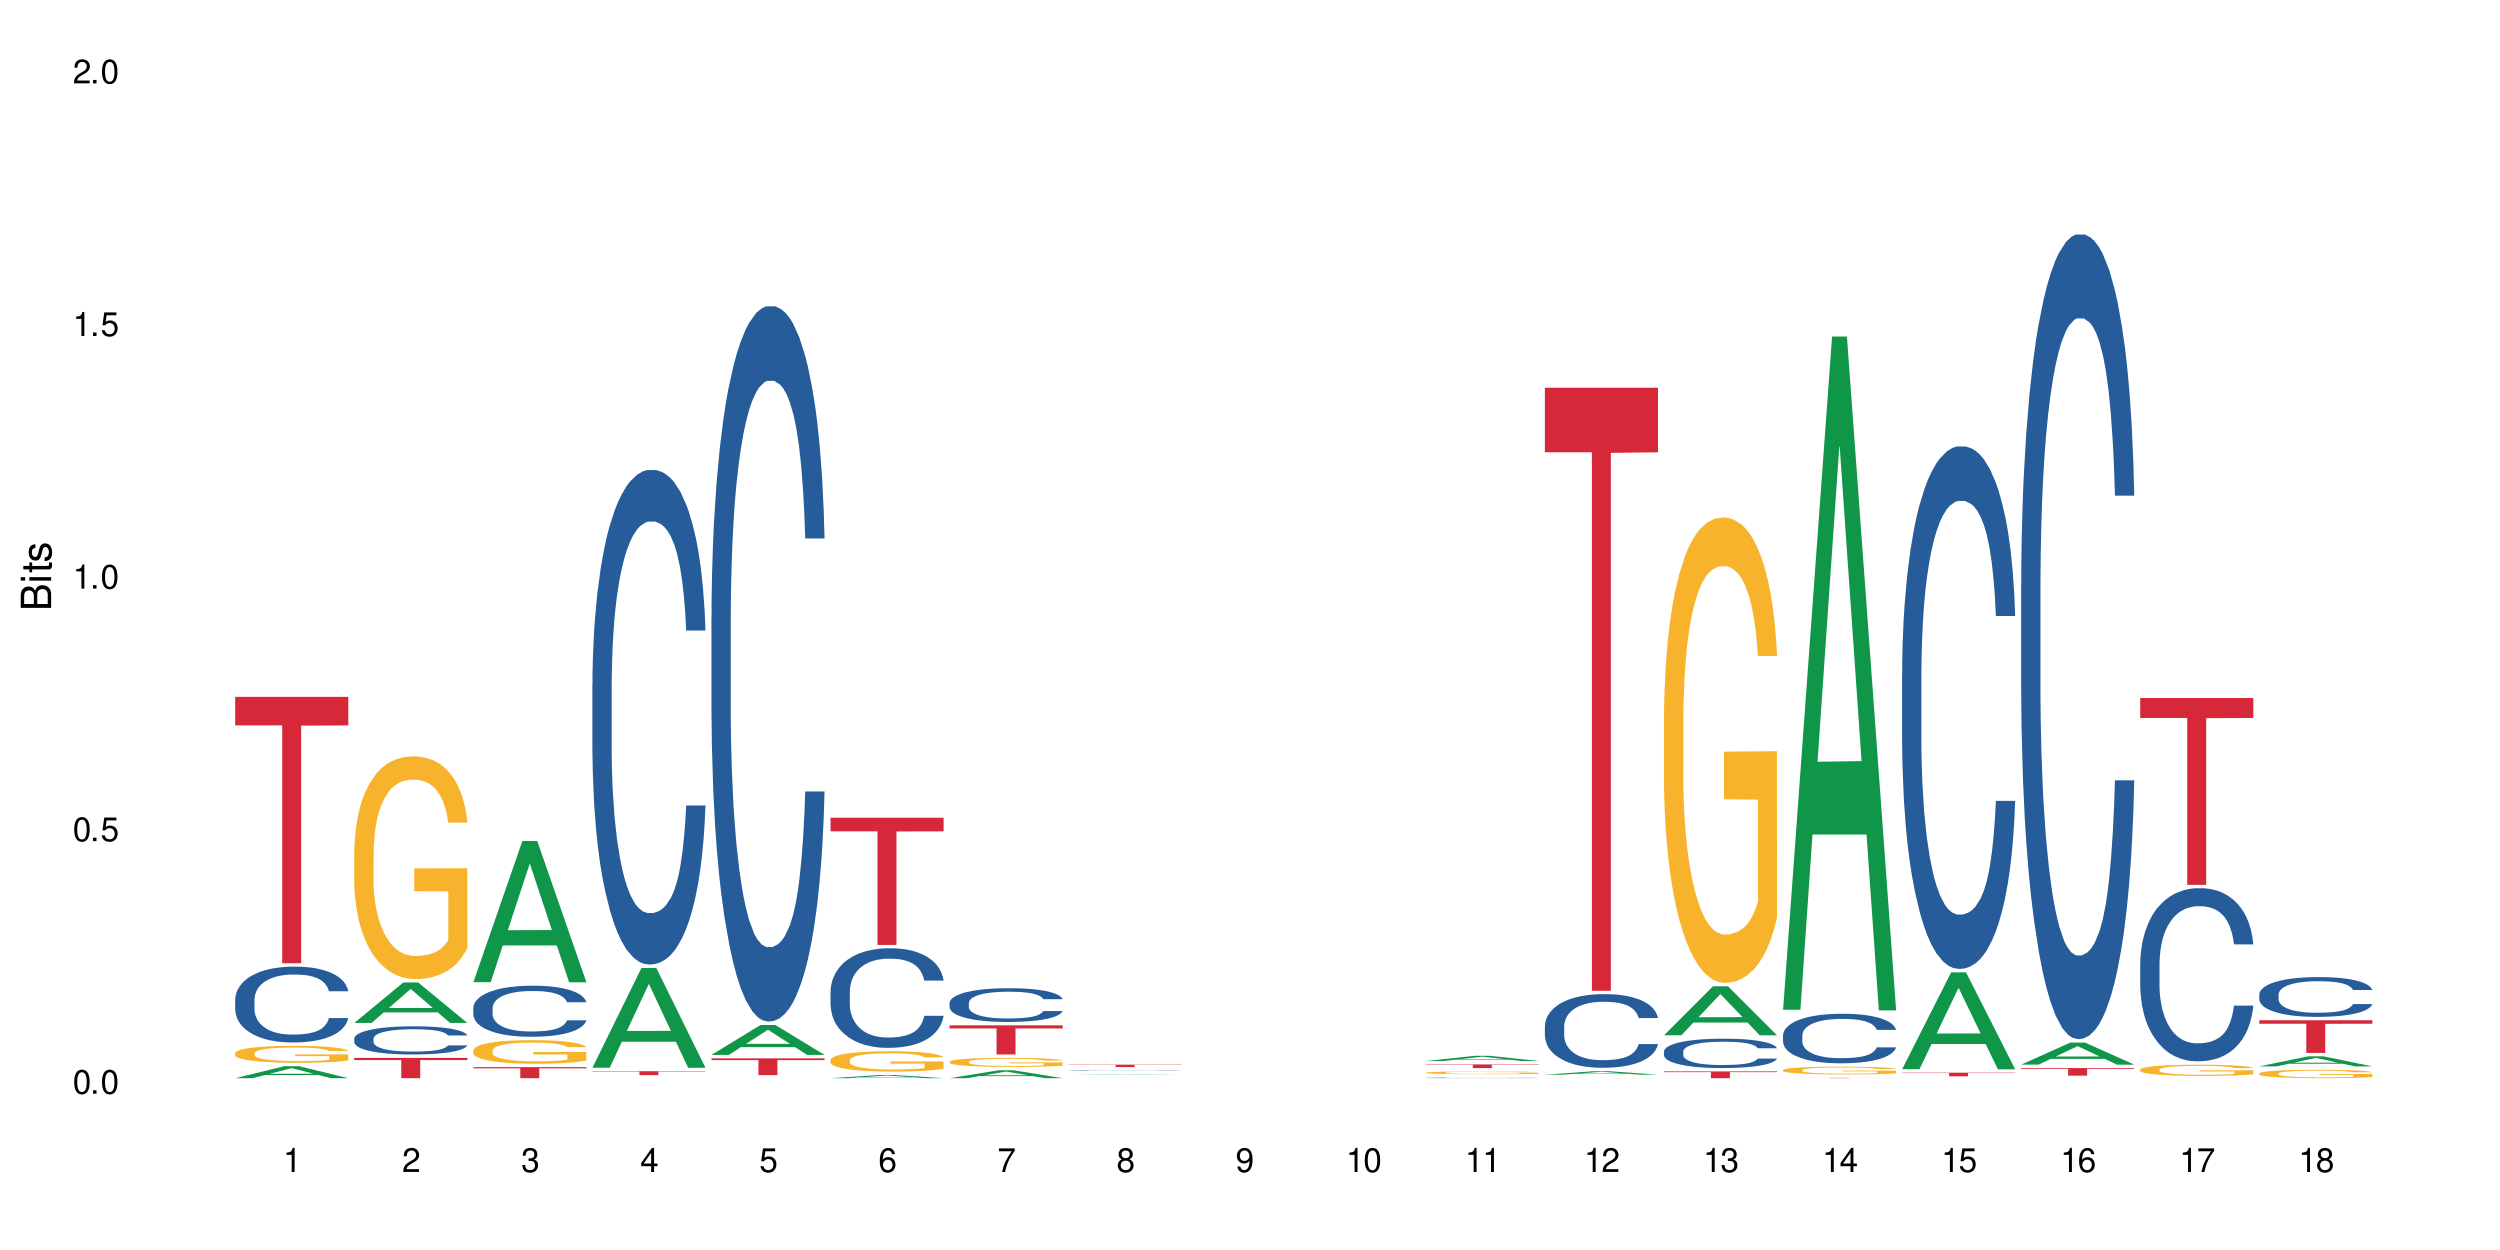 <?xml version="1.0" encoding="UTF-8"?>
<svg xmlns="http://www.w3.org/2000/svg" xmlns:xlink="http://www.w3.org/1999/xlink" width="720" height="360" viewBox="0 0 720 360">
<defs>
<g>
<g id="glyph-0-0">
</g>
<g id="glyph-0-1">
<path d="M 2.641 -6.938 C 2 -6.938 1.422 -6.656 1.078 -6.172 C 0.641 -5.562 0.406 -4.641 0.406 -3.359 C 0.406 -1.016 1.188 0.219 2.641 0.219 C 4.078 0.219 4.859 -1.016 4.859 -3.297 C 4.859 -4.641 4.656 -5.547 4.203 -6.172 C 3.844 -6.656 3.281 -6.938 2.641 -6.938 Z M 2.641 -6.188 C 3.547 -6.188 4 -5.25 4 -3.375 C 4 -1.406 3.562 -0.484 2.625 -0.484 C 1.734 -0.484 1.281 -1.438 1.281 -3.344 C 1.281 -5.25 1.734 -6.188 2.641 -6.188 Z M 2.641 -6.188 "/>
</g>
<g id="glyph-0-2">
<path d="M 1.828 -1 L 0.828 -1 L 0.828 0 L 1.828 0 Z M 1.828 -1 "/>
</g>
<g id="glyph-0-3">
<path d="M 4.562 -6.797 L 1.062 -6.797 L 0.547 -3.094 L 1.328 -3.094 C 1.719 -3.562 2.047 -3.734 2.578 -3.734 C 3.484 -3.734 4.062 -3.109 4.062 -2.094 C 4.062 -1.125 3.484 -0.531 2.578 -0.531 C 1.828 -0.531 1.375 -0.906 1.188 -1.672 L 0.328 -1.672 C 0.453 -1.109 0.547 -0.844 0.75 -0.594 C 1.125 -0.078 1.828 0.219 2.594 0.219 C 3.969 0.219 4.922 -0.781 4.922 -2.219 C 4.922 -3.562 4.031 -4.484 2.719 -4.484 C 2.25 -4.484 1.859 -4.359 1.469 -4.062 L 1.734 -5.969 L 4.562 -5.969 Z M 4.562 -6.797 "/>
</g>
<g id="glyph-0-4">
<path d="M 2.484 -4.938 L 2.484 0 L 3.328 0 L 3.328 -6.938 L 2.766 -6.938 C 2.469 -5.875 2.281 -5.734 0.984 -5.562 L 0.984 -4.938 Z M 2.484 -4.938 "/>
</g>
<g id="glyph-0-5">
<path d="M 4.859 -0.828 L 1.281 -0.828 C 1.359 -1.406 1.672 -1.781 2.5 -2.281 L 3.469 -2.828 C 4.406 -3.344 4.906 -4.062 4.906 -4.906 C 4.906 -5.484 4.672 -6.031 4.266 -6.406 C 3.859 -6.766 3.375 -6.938 2.719 -6.938 C 1.859 -6.938 1.219 -6.625 0.844 -6.031 C 0.609 -5.672 0.5 -5.234 0.484 -4.531 L 1.328 -4.531 C 1.359 -5.016 1.406 -5.281 1.531 -5.516 C 1.75 -5.938 2.188 -6.203 2.703 -6.203 C 3.469 -6.203 4.031 -5.641 4.031 -4.891 C 4.031 -4.344 3.719 -3.859 3.125 -3.516 L 2.234 -3 C 0.812 -2.172 0.406 -1.531 0.328 -0.016 L 4.859 -0.016 Z M 4.859 -0.828 "/>
</g>
<g id="glyph-0-6">
<path d="M 2.125 -3.188 L 2.578 -3.188 C 3.5 -3.188 3.984 -2.766 3.984 -1.922 C 3.984 -1.062 3.469 -0.531 2.594 -0.531 C 1.656 -0.531 1.203 -1 1.156 -2.016 L 0.312 -2.016 C 0.344 -1.453 0.438 -1.094 0.609 -0.781 C 0.953 -0.109 1.625 0.219 2.547 0.219 C 3.953 0.219 4.859 -0.625 4.859 -1.938 C 4.859 -2.828 4.516 -3.297 3.703 -3.594 C 4.344 -3.844 4.656 -4.328 4.656 -5.031 C 4.656 -6.219 3.875 -6.938 2.578 -6.938 C 1.203 -6.938 0.484 -6.172 0.453 -4.703 L 1.297 -4.703 C 1.312 -5.125 1.344 -5.359 1.453 -5.578 C 1.641 -5.969 2.062 -6.203 2.594 -6.203 C 3.344 -6.203 3.797 -5.75 3.797 -5 C 3.797 -4.516 3.609 -4.219 3.25 -4.047 C 3.016 -3.953 2.703 -3.922 2.125 -3.906 Z M 2.125 -3.188 "/>
</g>
<g id="glyph-0-7">
<path d="M 3.141 -1.672 L 3.141 0 L 3.984 0 L 3.984 -1.672 L 4.984 -1.672 L 4.984 -2.438 L 3.984 -2.438 L 3.984 -6.938 L 3.359 -6.938 L 0.266 -2.578 L 0.266 -1.672 Z M 3.141 -2.438 L 1 -2.438 L 3.141 -5.5 Z M 3.141 -2.438 "/>
</g>
<g id="glyph-0-8">
<path d="M 4.781 -5.125 C 4.609 -6.266 3.891 -6.938 2.844 -6.938 C 2.094 -6.938 1.422 -6.578 1.031 -5.953 C 0.594 -5.266 0.406 -4.422 0.406 -3.172 C 0.406 -2 0.578 -1.25 0.984 -0.641 C 1.359 -0.078 1.953 0.219 2.703 0.219 C 3.984 0.219 4.922 -0.75 4.922 -2.094 C 4.922 -3.375 4.062 -4.281 2.844 -4.281 C 2.172 -4.281 1.641 -4.031 1.281 -3.516 C 1.281 -5.234 1.828 -6.188 2.797 -6.188 C 3.391 -6.188 3.797 -5.797 3.938 -5.125 Z M 2.734 -3.531 C 3.547 -3.531 4.062 -2.953 4.062 -2.031 C 4.062 -1.156 3.484 -0.531 2.703 -0.531 C 1.922 -0.531 1.328 -1.188 1.328 -2.078 C 1.328 -2.938 1.906 -3.531 2.734 -3.531 Z M 2.734 -3.531 "/>
</g>
<g id="glyph-0-9">
<path d="M 4.984 -6.797 L 0.438 -6.797 L 0.438 -5.969 L 4.109 -5.969 C 2.5 -3.656 1.828 -2.234 1.328 0 L 2.219 0 C 2.594 -2.172 3.453 -4.047 4.984 -6.094 Z M 4.984 -6.797 "/>
</g>
<g id="glyph-0-10">
<path d="M 3.75 -3.656 C 4.469 -4.094 4.688 -4.438 4.688 -5.078 C 4.688 -6.172 3.844 -6.938 2.641 -6.938 C 1.438 -6.938 0.594 -6.172 0.594 -5.094 C 0.594 -4.438 0.812 -4.094 1.516 -3.656 C 0.734 -3.266 0.359 -2.703 0.359 -1.922 C 0.359 -0.656 1.281 0.219 2.641 0.219 C 3.984 0.219 4.922 -0.656 4.922 -1.922 C 4.922 -2.703 4.531 -3.266 3.75 -3.656 Z M 2.641 -6.188 C 3.359 -6.188 3.812 -5.75 3.812 -5.062 C 3.812 -4.406 3.344 -3.984 2.641 -3.984 C 1.922 -3.984 1.453 -4.406 1.453 -5.078 C 1.453 -5.75 1.922 -6.188 2.641 -6.188 Z M 2.641 -3.266 C 3.484 -3.266 4.062 -2.719 4.062 -1.906 C 4.062 -1.078 3.484 -0.531 2.625 -0.531 C 1.797 -0.531 1.219 -1.094 1.219 -1.906 C 1.219 -2.719 1.781 -3.266 2.641 -3.266 Z M 2.641 -3.266 "/>
</g>
<g id="glyph-0-11">
<path d="M 0.516 -1.578 C 0.672 -0.453 1.406 0.219 2.438 0.219 C 3.188 0.219 3.859 -0.141 4.266 -0.766 C 4.688 -1.453 4.891 -2.297 4.891 -3.547 C 4.891 -4.719 4.703 -5.453 4.312 -6.078 C 3.938 -6.641 3.344 -6.938 2.594 -6.938 C 1.297 -6.938 0.359 -5.969 0.359 -4.625 C 0.359 -3.344 1.234 -2.453 2.453 -2.453 C 3.094 -2.453 3.578 -2.672 4.016 -3.203 C 4 -1.484 3.469 -0.531 2.5 -0.531 C 1.906 -0.531 1.484 -0.906 1.359 -1.578 Z M 2.578 -6.203 C 3.375 -6.203 3.969 -5.531 3.969 -4.641 C 3.969 -3.797 3.391 -3.188 2.547 -3.188 C 1.734 -3.188 1.234 -3.766 1.234 -4.688 C 1.234 -5.562 1.797 -6.203 2.578 -6.203 Z M 2.578 -6.203 "/>
</g>
<g id="glyph-1-0">
</g>
<g id="glyph-1-1">
<path d="M 0 -0.953 L 0 -4.891 C 0 -5.719 -0.234 -6.344 -0.734 -6.797 C -1.188 -7.234 -1.812 -7.469 -2.5 -7.469 C -3.547 -7.469 -4.188 -7 -4.625 -5.875 C -4.984 -6.688 -5.625 -7.094 -6.531 -7.094 C -7.172 -7.094 -7.734 -6.859 -8.141 -6.391 C -8.562 -5.922 -8.75 -5.344 -8.75 -4.5 L -8.75 -0.953 Z M -4.984 -2.062 L -7.766 -2.062 L -7.766 -4.219 C -7.766 -4.844 -7.688 -5.203 -7.453 -5.5 C -7.219 -5.812 -6.859 -5.969 -6.375 -5.969 C -5.891 -5.969 -5.531 -5.812 -5.297 -5.5 C -5.062 -5.203 -4.984 -4.844 -4.984 -4.219 Z M -0.984 -2.062 L -4 -2.062 L -4 -4.781 C -4 -5.766 -3.438 -6.359 -2.484 -6.359 C -1.547 -6.359 -0.984 -5.766 -0.984 -4.781 Z M -0.984 -2.062 "/>
</g>
<g id="glyph-1-2">
<path d="M -6.281 -1.797 L -6.281 -0.797 L 0 -0.797 L 0 -1.797 Z M -8.75 -1.797 L -8.75 -0.797 L -7.484 -0.797 L -7.484 -1.797 Z M -8.75 -1.797 "/>
</g>
<g id="glyph-1-3">
<path d="M -6.281 -3.047 L -6.281 -2.016 L -8.016 -2.016 L -8.016 -1.016 L -6.281 -1.016 L -6.281 -0.172 L -5.469 -0.172 L -5.469 -1.016 L -0.719 -1.016 C -0.078 -1.016 0.281 -1.453 0.281 -2.234 C 0.281 -2.5 0.25 -2.719 0.188 -3.047 L -0.641 -3.047 C -0.609 -2.906 -0.594 -2.766 -0.594 -2.562 C -0.594 -2.141 -0.719 -2.016 -1.156 -2.016 L -5.469 -2.016 L -5.469 -3.047 Z M -6.281 -3.047 "/>
</g>
<g id="glyph-1-4">
<path d="M -4.531 -5.25 C -5.766 -5.25 -6.469 -4.422 -6.469 -2.969 C -6.469 -1.516 -5.719 -0.562 -4.547 -0.562 C -3.562 -0.562 -3.094 -1.062 -2.734 -2.562 L -2.516 -3.484 C -2.344 -4.188 -2.094 -4.469 -1.641 -4.469 C -1.047 -4.469 -0.641 -3.875 -0.641 -3 C -0.641 -2.453 -0.797 -2 -1.062 -1.75 C -1.25 -1.594 -1.422 -1.531 -1.875 -1.469 L -1.875 -0.406 C -0.422 -0.453 0.281 -1.266 0.281 -2.922 C 0.281 -4.5 -0.5 -5.516 -1.719 -5.516 C -2.656 -5.516 -3.172 -4.984 -3.469 -3.734 L -3.703 -2.766 C -3.891 -1.953 -4.156 -1.609 -4.594 -1.609 C -5.188 -1.609 -5.547 -2.125 -5.547 -2.938 C -5.547 -3.75 -5.203 -4.172 -4.531 -4.203 Z M -4.531 -5.25 "/>
</g>
</g>
</defs>
<rect x="-72" y="-36" width="864" height="432" fill="rgb(100%, 100%, 100%)" fill-opacity="1"/>
<path fill-rule="nonzero" fill="rgb(6.275%, 58.824%, 28.235%)" fill-opacity="1" d="M 67.73 310.516 L 67.766 310.516 L 81.859 307.07 L 86.141 307.07 L 100.309 310.52 L 95.332 310.52 L 91.781 309.621 L 76.223 309.621 L 72.742 310.516 L 67.73 310.516 L 77.719 309.246 L 90.352 309.242 L 84.055 307.633 L 83.984 307.629 L 83.914 307.641 L 77.684 309.242 L 77.719 309.246 Z M 67.73 310.516 "/>
<path fill-rule="nonzero" fill="rgb(14.51%, 36.078%, 60%)" fill-opacity="1" d="M 67.73 287.898 L 67.77 287.879 L 67.77 287.398 L 67.891 286.641 L 68.168 285.684 L 68.445 285.023 L 69.16 283.848 L 70.152 282.711 L 71.188 281.832 L 71.941 281.312 L 72.617 280.914 L 74.168 280.176 L 75.16 279.797 L 76.234 279.457 L 77.543 279.121 L 78.496 278.922 L 80.641 278.602 L 82.23 278.461 L 83.461 278.402 L 86.125 278.402 L 87.715 278.48 L 88.867 278.582 L 90.137 278.742 L 91.211 278.922 L 93.078 279.359 L 94.746 279.918 L 95.5 280.238 L 96.691 280.855 L 97.605 281.453 L 98.242 281.973 L 98.957 282.711 L 99.594 283.609 L 100.07 284.625 L 100.309 285.484 L 94.746 285.484 L 94.469 284.688 L 94.148 284.066 L 93.555 283.25 L 92.957 282.672 L 92.125 282.094 L 91.367 281.715 L 90.336 281.336 L 89.422 281.094 L 88.469 280.914 L 87.555 280.797 L 85.809 280.676 L 83.781 280.676 L 83.027 280.715 L 81.477 280.875 L 80.641 281.016 L 79.449 281.293 L 78.617 281.555 L 77.621 281.953 L 76.949 282.293 L 76.113 282.809 L 75.516 283.27 L 74.844 283.926 L 74.445 284.426 L 74.086 284.984 L 73.77 285.645 L 73.531 286.34 L 73.371 287.078 L 73.293 287.797 L 73.293 290.891 L 73.371 291.609 L 73.57 292.445 L 74.086 293.664 L 74.844 294.719 L 75.715 295.559 L 76.551 296.156 L 77.027 296.438 L 77.664 296.754 L 78.656 297.156 L 80.086 297.555 L 80.922 297.715 L 82.191 297.871 L 83.504 297.953 L 85.25 297.953 L 86.801 297.871 L 87.832 297.773 L 88.906 297.613 L 90.375 297.273 L 91.289 296.953 L 92.082 296.574 L 92.68 296.195 L 93.078 295.879 L 93.672 295.258 L 94.148 294.582 L 94.508 293.883 L 94.746 293.203 L 100.309 293.203 L 100.07 294.004 L 99.711 294.781 L 99.355 295.359 L 98.797 296.059 L 98.16 296.676 L 97.246 297.375 L 96.492 297.832 L 95.5 298.332 L 94.586 298.711 L 93.594 299.051 L 92.125 299.449 L 91.168 299.648 L 90.137 299.828 L 88.906 299.988 L 87.355 300.129 L 85.688 300.207 L 84.137 300.227 L 82.469 300.188 L 81.238 300.105 L 79.609 299.926 L 77.582 299.57 L 76.113 299.188 L 74.961 298.809 L 73.969 298.41 L 72.855 297.871 L 71.426 296.996 L 70.551 296.316 L 69.957 295.758 L 69.281 294.98 L 68.805 294.281 L 68.246 293.164 L 67.852 291.746 L 67.73 290.652 Z M 67.73 287.898 "/>
<path fill-rule="nonzero" fill="rgb(96.863%, 70.196%, 16.863%)" fill-opacity="1" d="M 67.73 303.297 L 67.77 303.293 L 67.77 303.203 L 67.93 303.004 L 68.328 302.727 L 68.844 302.496 L 69.398 302.32 L 69.758 302.227 L 70.352 302.09 L 70.871 301.992 L 72.18 301.793 L 73.848 301.605 L 74.762 301.523 L 75.797 301.449 L 77.266 301.363 L 77.941 301.332 L 80.008 301.262 L 82.352 301.215 L 84.934 301.203 L 86.125 301.207 L 87.754 301.227 L 89.977 301.273 L 91.25 301.32 L 92.242 301.363 L 93.273 301.422 L 94.547 301.512 L 95.738 301.617 L 96.691 301.727 L 97.645 301.859 L 98.441 302.004 L 99.113 302.16 L 99.711 302.348 L 100.07 302.504 L 100.309 302.66 L 94.785 302.66 L 94.469 302.504 L 94.109 302.383 L 93.516 302.234 L 92.918 302.129 L 92.32 302.043 L 91.211 301.926 L 90.258 301.855 L 89.062 301.793 L 87.914 301.754 L 86.602 301.727 L 85.809 301.715 L 83.699 301.715 L 81.793 301.746 L 80.684 301.785 L 79.887 301.82 L 78.773 301.887 L 78.102 301.941 L 77.703 301.977 L 76.512 302.113 L 75.715 302.238 L 75.277 302.324 L 74.723 302.457 L 74.324 302.578 L 73.887 302.758 L 73.648 302.891 L 73.332 303.195 L 73.293 304 L 73.41 304.168 L 73.648 304.352 L 73.969 304.512 L 74.445 304.684 L 74.922 304.812 L 75.754 304.984 L 76.473 305.102 L 77.027 305.176 L 78.102 305.297 L 78.535 305.34 L 79.57 305.418 L 80.641 305.48 L 81.953 305.535 L 82.945 305.562 L 84.535 305.582 L 86.562 305.582 L 88.945 305.559 L 90.453 305.52 L 91.488 305.484 L 92.164 305.453 L 92.996 305.406 L 93.594 305.359 L 94.148 305.312 L 94.824 305.234 L 94.824 304.168 L 85.012 304.164 L 85.012 303.664 L 100.266 303.66 L 100.309 305.406 L 99.473 305.527 L 98.441 305.641 L 97.445 305.73 L 96.414 305.809 L 94.945 305.891 L 93.754 305.945 L 91.926 306.008 L 90.258 306.047 L 88.508 306.074 L 86.957 306.09 L 85.133 306.094 L 83.504 306.086 L 81.754 306.059 L 80.363 306.023 L 79.094 305.977 L 77.82 305.918 L 76.234 305.824 L 75.199 305.75 L 74.129 305.656 L 73.055 305.543 L 72.102 305.422 L 71.465 305.328 L 70.828 305.223 L 70.152 305.09 L 69.52 304.938 L 69.043 304.797 L 68.605 304.641 L 68.289 304.496 L 67.969 304.293 L 67.809 304.133 L 67.73 303.992 Z M 67.73 303.297 "/>
<path fill-rule="nonzero" fill="rgb(83.922%, 15.686%, 22.353%)" fill-opacity="1" d="M 67.73 200.699 L 100.309 200.699 L 100.309 208.914 L 86.73 208.984 L 86.73 277.426 L 81.27 277.426 L 81.27 209.059 L 81.188 208.914 L 67.73 208.914 Z M 67.73 200.699 "/>
<path fill-rule="nonzero" fill="rgb(6.275%, 58.824%, 28.235%)" fill-opacity="1" d="M 102.023 294.602 L 102.055 294.59 L 116.152 282.953 L 120.434 282.953 L 134.598 294.613 L 129.621 294.613 L 126.07 291.57 L 110.512 291.57 L 107.035 294.602 L 102.023 294.602 L 112.012 290.309 L 124.645 290.301 L 118.344 284.859 L 118.273 284.848 L 118.207 284.883 L 111.977 290.301 L 112.012 290.309 Z M 102.023 294.602 "/>
<path fill-rule="nonzero" fill="rgb(14.51%, 36.078%, 60%)" fill-opacity="1" d="M 102.023 299.113 L 102.062 299.105 L 102.062 298.926 L 102.18 298.645 L 102.457 298.289 L 102.738 298.047 L 103.453 297.609 L 104.445 297.188 L 105.477 296.863 L 106.234 296.668 L 106.906 296.52 L 108.457 296.246 L 109.449 296.105 L 110.523 295.98 L 111.836 295.855 L 112.789 295.781 L 114.934 295.66 L 116.523 295.609 L 117.754 295.586 L 120.414 295.586 L 122.004 295.617 L 123.156 295.656 L 124.426 295.715 L 125.5 295.781 L 127.367 295.941 L 129.035 296.152 L 129.789 296.27 L 130.98 296.5 L 131.895 296.723 L 132.531 296.914 L 133.246 297.188 L 133.883 297.52 L 134.359 297.898 L 134.598 298.215 L 129.035 298.215 L 128.758 297.922 L 128.441 297.691 L 127.844 297.387 L 127.25 297.172 L 126.414 296.957 L 125.66 296.816 L 124.625 296.676 L 123.711 296.586 L 122.758 296.52 L 121.844 296.477 L 120.098 296.434 L 118.07 296.434 L 117.316 296.445 L 115.766 296.508 L 114.934 296.559 L 113.742 296.66 L 112.906 296.758 L 111.914 296.906 L 111.238 297.031 L 110.402 297.223 L 109.809 297.395 L 109.133 297.641 L 108.734 297.824 L 108.379 298.031 L 108.059 298.277 L 107.82 298.535 L 107.664 298.809 L 107.582 299.074 L 107.582 300.223 L 107.664 300.488 L 107.863 300.801 L 108.379 301.254 L 109.133 301.645 L 110.008 301.957 L 110.84 302.18 L 111.316 302.281 L 111.953 302.402 L 112.945 302.547 L 114.375 302.695 L 115.211 302.758 L 116.48 302.816 L 117.793 302.844 L 119.543 302.844 L 121.09 302.816 L 122.125 302.777 L 123.195 302.719 L 124.664 302.594 L 125.578 302.477 L 126.375 302.336 L 126.969 302.191 L 127.367 302.074 L 127.965 301.844 L 128.441 301.594 L 128.797 301.336 L 129.035 301.082 L 134.598 301.082 L 134.359 301.379 L 134 301.668 L 133.645 301.883 L 133.09 302.141 L 132.453 302.371 L 131.539 302.629 L 130.785 302.801 L 129.789 302.984 L 128.875 303.125 L 127.883 303.254 L 126.414 303.398 L 125.461 303.473 L 124.426 303.543 L 123.195 303.602 L 121.648 303.652 L 119.977 303.684 L 118.43 303.688 L 116.762 303.676 L 115.527 303.645 L 113.898 303.578 L 111.875 303.445 L 110.402 303.305 L 109.25 303.164 L 108.258 303.016 L 107.145 302.816 L 105.715 302.488 L 104.844 302.238 L 104.246 302.031 L 103.57 301.742 L 103.094 301.48 L 102.539 301.066 L 102.141 300.543 L 102.023 300.133 Z M 102.023 299.113 "/>
<path fill-rule="nonzero" fill="rgb(96.863%, 70.196%, 16.863%)" fill-opacity="1" d="M 102.023 245.301 L 102.062 245.242 L 102.062 244.07 L 102.219 241.434 L 102.617 237.801 L 103.133 234.812 L 103.691 232.469 L 104.047 231.238 L 104.645 229.48 L 105.16 228.191 L 106.473 225.559 L 108.141 223.098 L 109.055 222.043 L 110.086 221.047 L 111.555 219.934 L 112.23 219.523 L 114.297 218.586 L 116.641 218 L 119.223 217.824 L 120.414 217.883 L 122.043 218.117 L 124.27 218.762 L 125.539 219.348 L 126.531 219.934 L 127.566 220.695 L 128.836 221.867 L 130.027 223.273 L 130.98 224.68 L 131.938 226.434 L 132.73 228.309 L 133.406 230.359 L 134 232.82 L 134.359 234.871 L 134.598 236.922 L 129.074 236.922 L 128.758 234.871 L 128.398 233.289 L 127.805 231.355 L 127.207 229.949 L 126.613 228.836 L 125.5 227.312 L 124.547 226.375 L 123.355 225.559 L 122.203 225.031 L 120.891 224.68 L 120.098 224.562 L 117.992 224.562 L 116.086 224.973 L 114.973 225.441 L 114.18 225.906 L 113.066 226.785 L 112.391 227.488 L 111.992 227.957 L 110.801 229.773 L 110.008 231.414 L 109.57 232.527 L 109.012 234.285 L 108.617 235.867 L 108.18 238.211 L 107.941 239.969 L 107.621 243.953 L 107.582 254.5 L 107.703 256.727 L 107.941 259.129 L 108.258 261.238 L 108.734 263.465 L 109.211 265.164 L 110.047 267.449 L 110.762 268.973 L 111.316 269.969 L 112.391 271.551 L 112.828 272.078 L 113.859 273.133 L 114.934 273.953 L 116.242 274.656 L 117.238 275.008 L 118.824 275.301 L 120.852 275.301 L 123.234 274.949 L 124.746 274.48 L 125.777 274.012 L 126.453 273.602 L 127.289 272.957 L 127.883 272.371 L 128.441 271.727 L 129.117 270.73 L 129.117 256.727 L 119.301 256.668 L 119.301 250.105 L 134.559 250.047 L 134.598 272.957 L 133.762 274.539 L 132.73 276.062 L 131.738 277.234 L 130.703 278.23 L 129.234 279.344 L 128.043 280.047 L 126.215 280.867 L 124.547 281.395 L 122.797 281.746 L 121.25 281.922 L 119.422 281.98 L 117.793 281.863 L 116.047 281.512 L 114.656 281.043 L 113.383 280.457 L 112.113 279.695 L 110.523 278.465 L 109.488 277.469 L 108.418 276.238 L 107.344 274.773 L 106.391 273.191 L 105.754 271.961 L 105.121 270.555 L 104.445 268.797 L 103.809 266.805 L 103.332 264.988 L 102.895 262.938 L 102.578 261.004 L 102.262 258.367 L 102.102 256.258 L 102.023 254.441 Z M 102.023 245.301 "/>
<path fill-rule="nonzero" fill="rgb(83.922%, 15.686%, 22.353%)" fill-opacity="1" d="M 102.023 304.664 L 134.598 304.664 L 134.598 305.293 L 121.02 305.297 L 121.02 310.52 L 115.559 310.52 L 115.559 305.305 L 115.48 305.293 L 102.023 305.293 Z M 102.023 304.664 "/>
<path fill-rule="nonzero" fill="rgb(6.275%, 58.824%, 28.235%)" fill-opacity="1" d="M 136.312 282.879 L 136.348 282.84 L 150.441 242.207 L 154.723 242.207 L 168.887 282.914 L 163.91 282.914 L 160.359 272.289 L 144.805 272.289 L 141.324 282.879 L 136.312 282.879 L 146.301 267.895 L 158.934 267.855 L 152.637 248.859 L 152.566 248.82 L 152.496 248.934 L 146.266 267.855 L 146.301 267.895 Z M 136.312 282.879 "/>
<path fill-rule="nonzero" fill="rgb(14.51%, 36.078%, 60%)" fill-opacity="1" d="M 136.312 290.289 L 136.352 290.273 L 136.352 289.953 L 136.473 289.441 L 136.75 288.797 L 137.027 288.352 L 137.742 287.559 L 138.734 286.793 L 139.77 286.203 L 140.523 285.852 L 141.199 285.586 L 142.746 285.086 L 143.742 284.832 L 144.812 284.605 L 146.125 284.375 L 147.078 284.242 L 149.223 284.027 L 150.812 283.934 L 152.043 283.891 L 154.707 283.891 L 156.293 283.945 L 157.445 284.012 L 158.719 284.121 L 159.789 284.242 L 161.656 284.535 L 163.328 284.914 L 164.082 285.129 L 165.273 285.543 L 166.188 285.949 L 166.824 286.297 L 167.539 286.793 L 168.172 287.398 L 168.648 288.082 L 168.887 288.66 L 163.328 288.66 L 163.047 288.125 L 162.73 287.707 L 162.133 287.156 L 161.539 286.766 L 160.703 286.379 L 159.949 286.121 L 158.918 285.867 L 158.004 285.707 L 157.051 285.586 L 156.137 285.504 L 154.387 285.422 L 152.363 285.422 L 151.605 285.449 L 150.059 285.559 L 149.223 285.652 L 148.031 285.84 L 147.195 286.016 L 146.203 286.285 L 145.527 286.512 L 144.695 286.859 L 144.098 287.172 L 143.422 287.613 L 143.027 287.949 L 142.668 288.324 L 142.352 288.77 L 142.113 289.238 L 141.953 289.738 L 141.875 290.219 L 141.875 292.305 L 141.953 292.785 L 142.152 293.352 L 142.668 294.172 L 143.422 294.883 L 144.297 295.445 L 145.133 295.852 L 145.609 296.039 L 146.242 296.254 L 147.238 296.523 L 148.668 296.789 L 149.5 296.898 L 150.773 297.004 L 152.082 297.059 L 153.832 297.059 L 155.383 297.004 L 156.414 296.938 L 157.488 296.832 L 158.957 296.602 L 159.871 296.387 L 160.664 296.133 L 161.262 295.875 L 161.656 295.66 L 162.254 295.246 L 162.73 294.789 L 163.09 294.316 L 163.328 293.863 L 168.887 293.863 L 168.648 294.398 L 168.293 294.922 L 167.934 295.312 L 167.379 295.781 L 166.742 296.199 L 165.828 296.668 L 165.074 296.98 L 164.082 297.312 L 163.168 297.57 L 162.176 297.797 L 160.703 298.066 L 159.75 298.203 L 158.719 298.32 L 157.488 298.43 L 155.938 298.523 L 154.27 298.578 L 152.719 298.59 L 151.051 298.562 L 149.82 298.512 L 148.191 298.391 L 146.164 298.148 L 144.695 297.891 L 143.543 297.637 L 142.551 297.367 L 141.438 297.004 L 140.008 296.414 L 139.133 295.957 L 138.535 295.582 L 137.863 295.059 L 137.383 294.586 L 136.828 293.836 L 136.43 292.879 L 136.312 292.141 Z M 136.312 290.289 "/>
<path fill-rule="nonzero" fill="rgb(96.863%, 70.196%, 16.863%)" fill-opacity="1" d="M 136.312 302.477 L 136.352 302.469 L 136.352 302.344 L 136.512 302.066 L 136.906 301.684 L 137.426 301.367 L 137.98 301.117 L 138.34 300.988 L 138.934 300.801 L 139.449 300.664 L 140.762 300.387 L 142.43 300.125 L 143.344 300.012 L 144.375 299.906 L 145.848 299.789 L 146.523 299.746 L 148.586 299.648 L 150.93 299.586 L 153.516 299.566 L 154.707 299.574 L 156.336 299.598 L 158.559 299.664 L 159.832 299.727 L 160.824 299.789 L 161.855 299.871 L 163.129 299.996 L 164.32 300.145 L 165.273 300.293 L 166.227 300.48 L 167.02 300.676 L 167.695 300.895 L 168.293 301.156 L 168.648 301.371 L 168.887 301.59 L 163.367 301.59 L 163.047 301.371 L 162.691 301.203 L 162.094 301 L 161.5 300.852 L 160.902 300.734 L 159.789 300.57 L 158.836 300.473 L 157.645 300.387 L 156.492 300.328 L 155.184 300.293 L 154.387 300.281 L 152.281 300.281 L 150.375 300.324 L 149.262 300.375 L 148.469 300.422 L 147.355 300.516 L 146.68 300.59 L 146.285 300.641 L 145.09 300.832 L 144.297 301.004 L 143.859 301.125 L 143.305 301.309 L 142.906 301.477 L 142.469 301.727 L 142.23 301.91 L 141.914 302.332 L 141.875 303.449 L 141.992 303.684 L 142.23 303.941 L 142.551 304.164 L 143.027 304.398 L 143.504 304.578 L 144.336 304.82 L 145.051 304.98 L 145.609 305.086 L 146.68 305.254 L 147.117 305.312 L 148.152 305.422 L 149.223 305.508 L 150.535 305.582 L 151.527 305.621 L 153.117 305.652 L 155.145 305.652 L 157.527 305.613 L 159.035 305.566 L 160.07 305.516 L 160.742 305.473 L 161.578 305.402 L 162.176 305.34 L 162.73 305.273 L 163.406 305.168 L 163.406 303.684 L 153.594 303.68 L 153.594 302.984 L 168.848 302.977 L 168.887 305.402 L 168.055 305.57 L 167.02 305.734 L 166.027 305.855 L 164.996 305.961 L 163.523 306.078 L 162.332 306.156 L 160.504 306.242 L 158.836 306.297 L 157.09 306.336 L 155.539 306.352 L 153.711 306.359 L 152.082 306.348 L 150.336 306.309 L 148.945 306.258 L 147.676 306.199 L 146.402 306.117 L 144.812 305.988 L 143.781 305.883 L 142.707 305.75 L 141.637 305.598 L 140.684 305.43 L 140.047 305.297 L 139.41 305.148 L 138.734 304.965 L 138.102 304.754 L 137.625 304.559 L 137.188 304.344 L 136.867 304.137 L 136.551 303.859 L 136.391 303.637 L 136.312 303.445 Z M 136.312 302.477 "/>
<path fill-rule="nonzero" fill="rgb(83.922%, 15.686%, 22.353%)" fill-opacity="1" d="M 136.312 307.336 L 168.887 307.336 L 168.887 307.676 L 155.312 307.68 L 155.312 310.52 L 149.848 310.52 L 149.848 307.684 L 149.77 307.676 L 136.312 307.676 Z M 136.312 307.336 "/>
<path fill-rule="nonzero" fill="rgb(6.275%, 58.824%, 28.235%)" fill-opacity="1" d="M 170.602 307.504 L 170.637 307.477 L 184.734 278.77 L 189.016 278.77 L 203.18 307.531 L 198.203 307.531 L 194.652 300.023 L 179.094 300.023 L 175.613 307.504 L 170.602 307.504 L 180.59 296.918 L 193.227 296.891 L 186.926 283.469 L 186.855 283.441 L 186.785 283.523 L 180.555 296.891 L 180.59 296.918 Z M 170.602 307.504 "/>
<path fill-rule="nonzero" fill="rgb(14.51%, 36.078%, 60%)" fill-opacity="1" d="M 170.602 197.344 L 170.641 197.215 L 170.641 194.09 L 170.762 189.141 L 171.039 182.895 L 171.316 178.598 L 172.031 170.918 L 173.027 163.496 L 174.059 157.77 L 174.812 154.383 L 175.488 151.781 L 177.039 146.965 L 178.031 144.492 L 179.105 142.277 L 180.414 140.066 L 181.367 138.762 L 183.516 136.68 L 185.102 135.77 L 186.336 135.379 L 188.996 135.379 L 190.586 135.898 L 191.738 136.551 L 193.008 137.59 L 194.082 138.762 L 195.949 141.625 L 197.617 145.273 L 198.371 147.355 L 199.562 151.391 L 200.477 155.297 L 201.113 158.68 L 201.828 163.496 L 202.465 169.355 L 202.941 175.996 L 203.18 181.594 L 197.617 181.594 L 197.34 176.387 L 197.02 172.348 L 196.426 167.012 L 195.828 163.238 L 194.996 159.461 L 194.238 156.988 L 193.207 154.516 L 192.293 152.953 L 191.34 151.781 L 190.426 151 L 188.68 150.219 L 186.652 150.219 L 185.898 150.48 L 184.348 151.52 L 183.516 152.434 L 182.32 154.254 L 181.488 155.945 L 180.496 158.551 L 179.82 160.762 L 178.984 164.148 L 178.391 167.141 L 177.715 171.438 L 177.316 174.691 L 176.957 178.336 L 176.641 182.633 L 176.402 187.191 L 176.242 192.008 L 176.164 196.691 L 176.164 216.871 L 176.242 221.559 L 176.441 227.023 L 176.957 234.965 L 177.715 241.867 L 178.586 247.332 L 179.422 251.238 L 179.898 253.062 L 180.535 255.145 L 181.527 257.746 L 182.957 260.352 L 183.793 261.391 L 185.062 262.434 L 186.375 262.953 L 188.121 262.953 L 189.672 262.434 L 190.703 261.781 L 191.777 260.742 L 193.246 258.527 L 194.16 256.445 L 194.957 253.973 L 195.551 251.5 L 195.949 249.414 L 196.543 245.379 L 197.02 240.953 L 197.379 236.398 L 197.617 231.973 L 203.18 231.973 L 202.941 237.18 L 202.582 242.258 L 202.227 246.031 L 201.668 250.586 L 201.035 254.625 L 200.121 259.18 L 199.363 262.172 L 198.371 265.43 L 197.457 267.902 L 196.465 270.113 L 194.996 272.719 L 194.043 274.02 L 193.008 275.191 L 191.777 276.234 L 190.227 277.145 L 188.559 277.664 L 187.012 277.797 L 185.34 277.535 L 184.109 277.016 L 182.48 275.844 L 180.453 273.5 L 178.984 271.027 L 177.832 268.551 L 176.84 265.949 L 175.727 262.434 L 174.297 256.707 L 173.422 252.281 L 172.828 248.637 L 172.152 243.559 L 171.676 239 L 171.117 231.711 L 170.723 222.469 L 170.602 215.309 Z M 170.602 197.344 "/>
<path fill-rule="nonzero" fill="rgb(83.922%, 15.686%, 22.353%)" fill-opacity="1" d="M 170.602 308.504 L 203.18 308.504 L 203.18 308.625 L 189.602 308.629 L 189.602 309.641 L 184.141 309.641 L 184.141 308.629 L 184.062 308.625 L 170.602 308.625 Z M 170.602 308.504 "/>
<path fill-rule="nonzero" fill="rgb(6.275%, 58.824%, 28.235%)" fill-opacity="1" d="M 204.895 303.812 L 204.93 303.805 L 219.023 295.199 L 223.305 295.199 L 237.469 303.824 L 232.492 303.824 L 228.941 301.57 L 213.387 301.57 L 209.906 303.812 L 204.895 303.812 L 214.883 300.641 L 227.516 300.633 L 221.215 296.605 L 221.145 296.598 L 221.078 296.621 L 214.848 300.633 L 214.883 300.641 Z M 204.895 303.812 "/>
<path fill-rule="nonzero" fill="rgb(14.51%, 36.078%, 60%)" fill-opacity="1" d="M 204.895 177.855 L 204.934 177.668 L 204.934 173.148 L 205.051 165.992 L 205.332 156.953 L 205.609 150.738 L 206.324 139.629 L 207.316 128.898 L 208.348 120.613 L 209.105 115.719 L 209.781 111.949 L 211.328 104.984 L 212.32 101.406 L 213.395 98.207 L 214.707 95.004 L 215.66 93.121 L 217.805 90.109 L 219.395 88.789 L 220.625 88.227 L 223.285 88.227 L 224.875 88.98 L 226.027 89.922 L 227.301 91.426 L 228.371 93.121 L 230.238 97.266 L 231.906 102.535 L 232.664 105.551 L 233.855 111.387 L 234.77 117.035 L 235.402 121.93 L 236.117 128.898 L 236.754 137.371 L 237.23 146.973 L 237.469 155.07 L 231.906 155.07 L 231.629 147.539 L 231.312 141.703 L 230.715 133.98 L 230.121 128.52 L 229.285 123.059 L 228.531 119.484 L 227.496 115.906 L 226.586 113.645 L 225.629 111.949 L 224.719 110.82 L 222.969 109.691 L 220.941 109.691 L 220.188 110.066 L 218.641 111.574 L 217.805 112.891 L 216.613 115.527 L 215.777 117.977 L 214.785 121.742 L 214.109 124.945 L 213.277 129.84 L 212.68 134.172 L 212.004 140.383 L 211.605 145.09 L 211.25 150.363 L 210.934 156.578 L 210.691 163.168 L 210.535 170.133 L 210.453 176.914 L 210.453 206.098 L 210.535 212.879 L 210.734 220.785 L 211.25 232.273 L 212.004 242.254 L 212.879 250.16 L 213.711 255.809 L 214.188 258.445 L 214.824 261.457 L 215.816 265.223 L 217.25 268.988 L 218.082 270.496 L 219.355 272.004 L 220.664 272.758 L 222.414 272.758 L 223.961 272.004 L 224.996 271.062 L 226.066 269.555 L 227.539 266.355 L 228.453 263.34 L 229.246 259.762 L 229.84 256.188 L 230.238 253.172 L 230.836 247.336 L 231.312 240.934 L 231.668 234.344 L 231.906 227.941 L 237.469 227.941 L 237.23 235.473 L 236.875 242.816 L 236.516 248.277 L 235.961 254.867 L 235.324 260.703 L 234.41 267.297 L 233.656 271.625 L 232.664 276.332 L 231.75 279.91 L 230.754 283.113 L 229.285 286.879 L 228.332 288.762 L 227.301 290.457 L 226.066 291.961 L 224.52 293.281 L 222.852 294.035 L 221.301 294.223 L 219.633 293.844 L 218.398 293.094 L 216.773 291.398 L 214.746 288.008 L 213.277 284.43 L 212.125 280.852 L 211.129 277.086 L 210.02 272.004 L 208.586 263.719 L 207.715 257.316 L 207.117 252.043 L 206.441 244.699 L 205.965 238.109 L 205.41 227.566 L 205.012 214.195 L 204.895 203.84 Z M 204.895 177.855 "/>
<path fill-rule="nonzero" fill="rgb(83.922%, 15.686%, 22.353%)" fill-opacity="1" d="M 204.895 304.797 L 237.469 304.797 L 237.469 305.316 L 223.895 305.32 L 223.895 309.629 L 218.43 309.629 L 218.43 305.324 L 218.352 305.316 L 204.895 305.316 Z M 204.895 304.797 "/>
<path fill-rule="nonzero" fill="rgb(6.275%, 58.824%, 28.235%)" fill-opacity="1" d="M 239.184 310.52 L 239.219 310.52 L 253.312 309.598 L 257.594 309.598 L 271.762 310.52 L 266.781 310.52 L 263.234 310.281 L 247.676 310.281 L 244.195 310.52 L 239.184 310.52 L 249.172 310.18 L 261.805 310.18 L 255.508 309.746 L 255.438 309.746 L 255.367 309.75 L 249.137 310.18 L 249.172 310.18 Z M 239.184 310.52 "/>
<path fill-rule="nonzero" fill="rgb(14.51%, 36.078%, 60%)" fill-opacity="1" d="M 239.184 285.59 L 239.223 285.566 L 239.223 284.938 L 239.344 283.941 L 239.621 282.684 L 239.898 281.82 L 240.613 280.273 L 241.605 278.781 L 242.641 277.629 L 243.395 276.945 L 244.07 276.422 L 245.621 275.453 L 246.613 274.953 L 247.684 274.508 L 248.996 274.062 L 249.949 273.801 L 252.094 273.383 L 253.684 273.199 L 254.914 273.121 L 257.578 273.121 L 259.168 273.227 L 260.32 273.355 L 261.59 273.566 L 262.664 273.801 L 264.531 274.379 L 266.199 275.113 L 266.953 275.531 L 268.145 276.344 L 269.059 277.129 L 269.695 277.812 L 270.41 278.781 L 271.043 279.957 L 271.52 281.297 L 271.762 282.422 L 266.199 282.422 L 265.922 281.375 L 265.602 280.562 L 265.008 279.488 L 264.41 278.727 L 263.574 277.969 L 262.82 277.469 L 261.789 276.973 L 260.875 276.656 L 259.922 276.422 L 259.008 276.266 L 257.258 276.109 L 255.234 276.109 L 254.48 276.16 L 252.93 276.371 L 252.094 276.555 L 250.902 276.918 L 250.07 277.262 L 249.074 277.785 L 248.402 278.23 L 247.566 278.91 L 246.969 279.512 L 246.293 280.379 L 245.898 281.031 L 245.539 281.766 L 245.223 282.633 L 244.984 283.547 L 244.824 284.516 L 244.746 285.461 L 244.746 289.52 L 244.824 290.465 L 245.023 291.566 L 245.539 293.164 L 246.293 294.551 L 247.168 295.652 L 248.004 296.438 L 248.48 296.805 L 249.117 297.223 L 250.109 297.746 L 251.539 298.27 L 252.375 298.48 L 253.645 298.691 L 254.957 298.797 L 256.703 298.797 L 258.254 298.691 L 259.285 298.559 L 260.359 298.352 L 261.828 297.906 L 262.742 297.484 L 263.535 296.988 L 264.133 296.488 L 264.531 296.07 L 265.125 295.258 L 265.602 294.367 L 265.961 293.449 L 266.199 292.559 L 271.762 292.559 L 271.52 293.609 L 271.164 294.629 L 270.805 295.391 L 270.25 296.305 L 269.613 297.117 L 268.699 298.035 L 267.945 298.637 L 266.953 299.293 L 266.039 299.789 L 265.047 300.234 L 263.574 300.762 L 262.621 301.023 L 261.59 301.258 L 260.359 301.469 L 258.809 301.652 L 257.141 301.754 L 255.59 301.781 L 253.922 301.73 L 252.691 301.625 L 251.062 301.387 L 249.035 300.918 L 247.566 300.418 L 246.414 299.922 L 245.422 299.398 L 244.309 298.691 L 242.879 297.539 L 242.004 296.648 L 241.41 295.914 L 240.734 294.891 L 240.258 293.977 L 239.699 292.508 L 239.305 290.648 L 239.184 289.207 Z M 239.184 285.59 "/>
<path fill-rule="nonzero" fill="rgb(96.863%, 70.196%, 16.863%)" fill-opacity="1" d="M 239.184 305.27 L 239.223 305.262 L 239.223 305.156 L 239.383 304.914 L 239.781 304.582 L 240.297 304.309 L 240.852 304.098 L 241.211 303.984 L 241.805 303.824 L 242.32 303.707 L 243.633 303.465 L 245.301 303.238 L 246.215 303.145 L 247.25 303.051 L 248.719 302.949 L 249.395 302.914 L 251.461 302.828 L 253.805 302.773 L 256.387 302.758 L 257.578 302.762 L 259.207 302.785 L 261.43 302.844 L 262.703 302.898 L 263.695 302.949 L 264.727 303.02 L 266 303.125 L 267.191 303.254 L 268.145 303.383 L 269.098 303.543 L 269.895 303.715 L 270.566 303.902 L 271.164 304.129 L 271.52 304.316 L 271.762 304.504 L 266.238 304.504 L 265.922 304.316 L 265.562 304.172 L 264.965 303.996 L 264.371 303.867 L 263.773 303.766 L 262.664 303.625 L 261.707 303.539 L 260.516 303.465 L 259.363 303.418 L 258.055 303.383 L 257.258 303.375 L 255.152 303.375 L 253.246 303.41 L 252.133 303.453 L 251.34 303.496 L 250.227 303.578 L 249.551 303.641 L 249.156 303.684 L 247.965 303.852 L 247.168 304 L 246.73 304.102 L 246.176 304.262 L 245.777 304.406 L 245.34 304.621 L 245.102 304.781 L 244.785 305.145 L 244.746 306.109 L 244.863 306.312 L 245.102 306.531 L 245.422 306.727 L 245.898 306.93 L 246.375 307.082 L 247.207 307.293 L 247.922 307.434 L 248.48 307.523 L 249.551 307.668 L 249.988 307.715 L 251.023 307.812 L 252.094 307.887 L 253.406 307.953 L 254.398 307.984 L 255.988 308.012 L 258.016 308.012 L 260.398 307.977 L 261.906 307.934 L 262.941 307.891 L 263.617 307.855 L 264.449 307.797 L 265.047 307.742 L 265.602 307.684 L 266.277 307.594 L 266.277 306.312 L 256.465 306.309 L 256.465 305.707 L 271.719 305.703 L 271.762 307.797 L 270.926 307.941 L 269.895 308.078 L 268.898 308.188 L 267.867 308.277 L 266.398 308.379 L 265.203 308.445 L 263.379 308.52 L 261.707 308.566 L 259.961 308.598 L 258.41 308.617 L 256.586 308.621 L 254.957 308.609 L 253.207 308.578 L 251.816 308.535 L 250.547 308.48 L 249.273 308.41 L 247.684 308.301 L 246.652 308.207 L 245.578 308.098 L 244.508 307.961 L 243.555 307.816 L 242.918 307.707 L 242.281 307.578 L 241.605 307.414 L 240.973 307.234 L 240.496 307.066 L 240.059 306.879 L 239.738 306.703 L 239.422 306.461 L 239.262 306.27 L 239.184 306.105 Z M 239.184 305.27 "/>
<path fill-rule="nonzero" fill="rgb(83.922%, 15.686%, 22.353%)" fill-opacity="1" d="M 239.184 235.508 L 271.762 235.508 L 271.762 239.43 L 258.184 239.461 L 258.184 272.145 L 252.723 272.145 L 252.723 239.496 L 252.641 239.43 L 239.184 239.43 Z M 239.184 235.508 "/>
<path fill-rule="nonzero" fill="rgb(6.275%, 58.824%, 28.235%)" fill-opacity="1" d="M 273.473 310.52 L 273.508 310.516 L 287.605 308.238 L 291.887 308.238 L 306.051 310.52 L 301.074 310.52 L 297.523 309.926 L 281.965 309.926 L 278.484 310.52 L 273.473 310.52 L 283.465 309.68 L 296.098 309.676 L 289.797 308.613 L 289.727 308.609 L 289.656 308.617 L 283.43 309.676 L 283.465 309.68 Z M 273.473 310.52 "/>
<path fill-rule="nonzero" fill="rgb(14.51%, 36.078%, 60%)" fill-opacity="1" d="M 273.473 288.836 L 273.516 288.828 L 273.516 288.613 L 273.633 288.277 L 273.91 287.852 L 274.188 287.559 L 274.906 287.035 L 275.898 286.531 L 276.93 286.141 L 277.684 285.906 L 278.359 285.73 L 279.91 285.402 L 280.902 285.234 L 281.977 285.082 L 283.285 284.934 L 284.242 284.844 L 286.387 284.703 L 287.977 284.641 L 289.207 284.613 L 291.867 284.613 L 293.457 284.648 L 294.609 284.691 L 295.879 284.762 L 296.953 284.844 L 298.82 285.039 L 300.488 285.285 L 301.242 285.43 L 302.434 285.703 L 303.348 285.969 L 303.984 286.199 L 304.699 286.531 L 305.336 286.93 L 305.812 287.383 L 306.051 287.762 L 300.488 287.762 L 300.211 287.406 L 299.895 287.133 L 299.297 286.77 L 298.699 286.512 L 297.867 286.254 L 297.113 286.086 L 296.078 285.918 L 295.164 285.809 L 294.211 285.73 L 293.297 285.676 L 291.551 285.625 L 289.523 285.625 L 288.77 285.641 L 287.219 285.715 L 286.387 285.773 L 285.195 285.898 L 284.359 286.016 L 283.367 286.191 L 282.691 286.344 L 281.855 286.574 L 281.262 286.777 L 280.586 287.07 L 280.188 287.293 L 279.832 287.539 L 279.512 287.832 L 279.273 288.145 L 279.117 288.473 L 279.035 288.793 L 279.035 290.168 L 279.117 290.488 L 279.312 290.859 L 279.832 291.402 L 280.586 291.871 L 281.461 292.242 L 282.293 292.512 L 282.77 292.633 L 283.406 292.777 L 284.398 292.953 L 285.828 293.133 L 286.664 293.203 L 287.934 293.273 L 289.246 293.309 L 290.992 293.309 L 292.543 293.273 L 293.574 293.23 L 294.648 293.156 L 296.117 293.008 L 297.031 292.863 L 297.828 292.695 L 298.422 292.527 L 298.82 292.387 L 299.414 292.109 L 299.895 291.809 L 300.25 291.5 L 300.488 291.195 L 306.051 291.195 L 305.812 291.551 L 305.453 291.898 L 305.098 292.156 L 304.539 292.465 L 303.906 292.742 L 302.992 293.051 L 302.238 293.254 L 301.242 293.477 L 300.328 293.645 L 299.336 293.797 L 297.867 293.973 L 296.914 294.062 L 295.879 294.145 L 294.648 294.215 L 293.098 294.277 L 291.43 294.312 L 289.883 294.32 L 288.215 294.301 L 286.98 294.266 L 285.352 294.188 L 283.328 294.027 L 281.855 293.859 L 280.703 293.691 L 279.711 293.512 L 278.598 293.273 L 277.168 292.883 L 276.297 292.582 L 275.699 292.332 L 275.023 291.988 L 274.547 291.676 L 273.992 291.18 L 273.594 290.551 L 273.473 290.062 Z M 273.473 288.836 "/>
<path fill-rule="nonzero" fill="rgb(96.863%, 70.196%, 16.863%)" fill-opacity="1" d="M 273.473 305.777 L 273.516 305.773 L 273.516 305.727 L 273.672 305.617 L 274.07 305.473 L 274.586 305.352 L 275.145 305.254 L 275.5 305.207 L 276.098 305.133 L 276.613 305.082 L 277.922 304.977 L 279.594 304.875 L 280.508 304.832 L 281.539 304.793 L 283.008 304.746 L 283.684 304.73 L 285.75 304.691 L 288.094 304.668 L 290.676 304.66 L 291.867 304.664 L 293.496 304.672 L 295.723 304.699 L 296.992 304.723 L 297.984 304.746 L 299.02 304.777 L 300.289 304.824 L 301.48 304.883 L 302.434 304.938 L 303.391 305.012 L 304.184 305.086 L 304.859 305.168 L 305.453 305.27 L 305.812 305.352 L 306.051 305.438 L 300.527 305.438 L 300.211 305.352 L 299.852 305.289 L 299.258 305.211 L 298.66 305.152 L 298.066 305.109 L 296.953 305.047 L 296 305.008 L 294.809 304.977 L 293.656 304.953 L 292.344 304.938 L 291.551 304.934 L 289.445 304.934 L 287.539 304.949 L 286.426 304.969 L 285.629 304.988 L 284.52 305.023 L 283.844 305.055 L 283.445 305.074 L 282.254 305.145 L 281.461 305.211 L 281.023 305.258 L 280.465 305.328 L 280.07 305.395 L 279.633 305.488 L 279.395 305.559 L 279.074 305.723 L 279.035 306.148 L 279.156 306.238 L 279.395 306.336 L 279.711 306.422 L 280.188 306.512 L 280.664 306.582 L 281.5 306.676 L 282.215 306.738 L 282.77 306.777 L 283.844 306.84 L 284.281 306.863 L 285.312 306.906 L 286.387 306.938 L 287.695 306.969 L 288.691 306.98 L 290.277 306.992 L 292.305 306.992 L 294.688 306.98 L 296.199 306.961 L 297.23 306.941 L 297.906 306.926 L 298.742 306.898 L 299.336 306.875 L 299.895 306.848 L 300.566 306.809 L 300.566 306.238 L 290.754 306.238 L 290.754 305.973 L 306.012 305.969 L 306.051 306.898 L 305.215 306.961 L 304.184 307.023 L 303.191 307.07 L 302.156 307.113 L 300.688 307.156 L 299.496 307.188 L 297.668 307.219 L 296 307.242 L 294.25 307.254 L 292.703 307.262 L 290.875 307.266 L 289.246 307.258 L 287.496 307.246 L 286.109 307.227 L 284.836 307.203 L 283.566 307.172 L 281.977 307.121 L 280.941 307.082 L 279.871 307.031 L 278.797 306.973 L 277.844 306.906 L 277.207 306.859 L 276.574 306.801 L 275.898 306.73 L 275.262 306.648 L 274.785 306.574 L 274.348 306.492 L 274.031 306.414 L 273.711 306.305 L 273.555 306.219 L 273.473 306.148 Z M 273.473 305.777 "/>
<path fill-rule="nonzero" fill="rgb(83.922%, 15.686%, 22.353%)" fill-opacity="1" d="M 273.473 295.297 L 306.051 295.297 L 306.051 296.195 L 292.473 296.203 L 292.473 303.684 L 287.012 303.684 L 287.012 296.211 L 286.934 296.195 L 273.473 296.195 Z M 273.473 295.297 "/>
<path fill-rule="nonzero" fill="rgb(6.275%, 58.824%, 28.235%)" fill-opacity="1" d="M 307.766 309.551 L 307.801 309.551 L 321.895 309.422 L 326.176 309.422 L 340.34 309.551 L 335.363 309.551 L 331.812 309.52 L 316.258 309.52 L 312.777 309.551 L 307.766 309.551 L 317.754 309.504 L 330.387 309.504 L 324.086 309.445 L 323.949 309.445 L 317.719 309.504 L 317.754 309.504 Z M 307.766 309.551 "/>
<path fill-rule="nonzero" fill="rgb(14.51%, 36.078%, 60%)" fill-opacity="1" d="M 307.766 308.363 L 307.805 308.363 L 307.805 308.359 L 307.926 308.355 L 308.203 308.348 L 308.48 308.344 L 309.195 308.336 L 310.188 308.328 L 311.223 308.324 L 311.977 308.32 L 312.652 308.316 L 314.199 308.312 L 315.195 308.309 L 316.266 308.309 L 317.578 308.305 L 318.531 308.305 L 320.676 308.301 L 330.172 308.301 L 331.242 308.305 L 333.109 308.305 L 334.777 308.309 L 335.535 308.312 L 336.727 308.316 L 337.641 308.32 L 338.273 308.324 L 338.992 308.328 L 339.625 308.336 L 340.34 308.348 L 334.777 308.348 L 334.5 308.344 L 334.184 308.34 L 333.586 308.332 L 332.992 308.328 L 332.156 308.324 L 331.402 308.32 L 330.371 308.32 L 329.457 308.316 L 320.676 308.316 L 319.484 308.32 L 318.648 308.32 L 317.656 308.324 L 316.98 308.324 L 316.148 308.328 L 315.551 308.332 L 314.875 308.336 L 314.48 308.34 L 314.121 308.344 L 313.805 308.348 L 313.566 308.355 L 313.406 308.359 L 313.328 308.363 L 313.328 308.383 L 313.406 308.391 L 313.605 308.395 L 314.121 308.402 L 314.875 308.41 L 315.75 308.418 L 316.586 308.422 L 317.062 308.422 L 317.695 308.426 L 318.691 308.426 L 320.121 308.43 L 320.953 308.43 L 322.227 308.434 L 326.832 308.434 L 327.867 308.43 L 330.41 308.43 L 331.324 308.426 L 332.117 308.422 L 332.715 308.422 L 333.109 308.418 L 333.707 308.414 L 334.184 308.41 L 334.539 308.406 L 334.777 308.398 L 340.34 308.398 L 340.102 308.406 L 339.746 308.41 L 339.387 308.414 L 338.832 308.418 L 338.195 308.422 L 337.281 308.43 L 336.527 308.43 L 335.535 308.434 L 334.621 308.438 L 333.629 308.441 L 332.156 308.441 L 331.203 308.445 L 327.391 308.445 L 325.723 308.449 L 322.504 308.449 L 321.273 308.445 L 319.645 308.445 L 317.617 308.441 L 316.148 308.441 L 314.996 308.438 L 314.004 308.434 L 312.891 308.434 L 311.461 308.426 L 310.586 308.422 L 309.988 308.418 L 309.312 308.414 L 308.836 308.406 L 308.281 308.398 L 307.883 308.391 L 307.766 308.383 Z M 307.766 308.363 "/>
<path fill-rule="nonzero" fill="rgb(83.922%, 15.686%, 22.353%)" fill-opacity="1" d="M 307.766 306.625 L 340.34 306.625 L 340.34 306.699 L 326.766 306.703 L 326.766 307.324 L 321.301 307.324 L 321.301 306.703 L 321.223 306.699 L 307.766 306.699 Z M 307.766 306.625 "/>
<path fill-rule="nonzero" fill="rgb(6.275%, 58.824%, 28.235%)" fill-opacity="1" d="M 410.637 305.578 L 410.672 305.578 L 424.766 304.074 L 429.047 304.074 L 443.211 305.582 L 438.234 305.582 L 434.688 305.188 L 419.129 305.188 L 415.648 305.578 L 410.637 305.578 L 420.625 305.023 L 433.258 305.023 L 426.961 304.32 L 426.891 304.32 L 426.82 304.324 L 420.59 305.023 L 420.625 305.023 Z M 410.637 305.578 "/>
<path fill-rule="nonzero" fill="rgb(14.51%, 36.078%, 60%)" fill-opacity="1" d="M 410.637 310.426 L 410.676 310.426 L 410.676 310.422 L 410.797 310.414 L 411.074 310.41 L 411.352 310.402 L 412.066 310.395 L 413.059 310.387 L 414.094 310.379 L 414.848 310.375 L 415.523 310.371 L 417.074 310.367 L 418.066 310.363 L 419.137 310.359 L 420.449 310.359 L 421.402 310.355 L 423.547 310.355 L 425.137 310.352 L 430.621 310.352 L 431.77 310.355 L 434.113 310.355 L 435.98 310.359 L 437.652 310.363 L 438.406 310.367 L 439.598 310.371 L 440.512 310.375 L 441.148 310.379 L 441.863 310.387 L 442.496 310.391 L 442.973 310.398 L 443.211 310.406 L 437.652 310.406 L 437.371 310.402 L 437.055 310.395 L 436.461 310.391 L 435.863 310.387 L 435.027 310.379 L 434.273 310.379 L 433.242 310.375 L 432.328 310.371 L 423.547 310.371 L 422.355 310.375 L 421.523 310.375 L 420.527 310.379 L 419.852 310.383 L 419.02 310.387 L 418.422 310.391 L 417.746 310.395 L 417.352 310.398 L 416.992 310.402 L 416.676 310.406 L 416.438 310.414 L 416.277 310.418 L 416.199 310.426 L 416.199 310.449 L 416.277 310.453 L 416.477 310.461 L 416.992 310.469 L 417.746 310.477 L 418.621 310.484 L 419.457 310.488 L 419.934 310.492 L 420.566 310.492 L 421.562 310.496 L 422.992 310.5 L 423.824 310.5 L 425.098 310.504 L 429.707 310.504 L 430.738 310.5 L 431.812 310.5 L 433.281 310.496 L 434.195 310.496 L 434.988 310.492 L 435.586 310.488 L 435.98 310.488 L 436.578 310.48 L 437.055 310.477 L 437.414 310.473 L 437.652 310.465 L 443.211 310.465 L 442.973 310.473 L 442.617 310.477 L 442.258 310.484 L 441.703 310.488 L 441.066 310.492 L 440.152 310.5 L 439.398 310.504 L 438.406 310.508 L 437.492 310.508 L 436.5 310.512 L 435.027 310.516 L 433.043 310.516 L 431.812 310.52 L 422.516 310.52 L 420.488 310.516 L 419.02 310.512 L 417.867 310.508 L 416.875 310.508 L 415.762 310.504 L 414.332 310.496 L 413.457 310.492 L 412.863 310.484 L 412.188 310.48 L 411.711 310.477 L 411.152 310.465 L 410.754 310.457 L 410.637 310.445 Z M 410.637 310.426 "/>
<path fill-rule="nonzero" fill="rgb(96.863%, 70.196%, 16.863%)" fill-opacity="1" d="M 410.637 308.918 L 410.676 308.918 L 410.676 308.902 L 410.836 308.871 L 411.234 308.824 L 411.75 308.789 L 412.305 308.758 L 412.664 308.742 L 413.258 308.723 L 413.773 308.707 L 415.086 308.672 L 416.754 308.641 L 417.668 308.629 L 418.703 308.617 L 420.172 308.602 L 420.848 308.598 L 422.914 308.586 L 425.258 308.578 L 429.031 308.578 L 430.66 308.582 L 432.883 308.59 L 434.156 308.594 L 435.148 308.602 L 436.18 308.613 L 437.453 308.629 L 438.645 308.645 L 439.598 308.66 L 440.551 308.684 L 441.344 308.707 L 442.02 308.734 L 442.617 308.762 L 442.973 308.789 L 443.211 308.816 L 437.691 308.816 L 437.371 308.789 L 437.016 308.77 L 436.418 308.746 L 435.824 308.727 L 435.227 308.715 L 434.113 308.695 L 433.16 308.684 L 431.969 308.672 L 430.816 308.668 L 429.508 308.66 L 426.605 308.66 L 424.699 308.664 L 423.586 308.672 L 422.793 308.676 L 421.68 308.688 L 421.004 308.695 L 420.609 308.703 L 419.418 308.727 L 418.621 308.746 L 418.184 308.762 L 417.629 308.781 L 417.23 308.801 L 416.793 308.832 L 416.555 308.852 L 416.238 308.902 L 416.199 309.035 L 416.316 309.062 L 416.555 309.09 L 416.875 309.117 L 417.352 309.145 L 417.828 309.168 L 418.66 309.195 L 419.375 309.215 L 419.934 309.227 L 421.004 309.246 L 421.441 309.254 L 422.477 309.266 L 423.547 309.277 L 424.859 309.285 L 425.852 309.289 L 427.441 309.293 L 429.469 309.293 L 431.852 309.289 L 433.359 309.281 L 434.395 309.277 L 435.07 309.273 L 435.902 309.266 L 436.5 309.258 L 437.055 309.25 L 437.73 309.234 L 437.73 309.062 L 427.918 309.062 L 427.918 308.98 L 443.172 308.977 L 443.211 309.266 L 442.379 309.285 L 441.344 309.301 L 440.352 309.316 L 439.32 309.328 L 437.848 309.344 L 436.656 309.352 L 434.832 309.363 L 433.16 309.367 L 431.414 309.375 L 426.406 309.375 L 424.66 309.371 L 423.27 309.363 L 422 309.355 L 420.727 309.348 L 419.137 309.332 L 418.105 309.32 L 417.031 309.305 L 415.961 309.285 L 415.008 309.266 L 413.734 309.234 L 413.059 309.211 L 412.426 309.188 L 411.949 309.164 L 411.512 309.141 L 411.191 309.113 L 410.875 309.082 L 410.715 309.055 L 410.637 309.031 Z M 410.637 308.918 "/>
<path fill-rule="nonzero" fill="rgb(83.922%, 15.686%, 22.353%)" fill-opacity="1" d="M 410.637 306.555 L 443.211 306.555 L 443.211 306.668 L 429.637 306.668 L 429.637 307.602 L 424.172 307.602 L 424.172 306.668 L 410.637 306.668 Z M 410.637 306.555 "/>
<path fill-rule="nonzero" fill="rgb(6.275%, 58.824%, 28.235%)" fill-opacity="1" d="M 444.926 309.52 L 444.961 309.52 L 459.059 308.5 L 463.34 308.5 L 477.504 309.52 L 472.527 309.52 L 468.977 309.254 L 453.418 309.254 L 449.938 309.52 L 444.926 309.52 L 454.914 309.145 L 467.551 309.145 L 461.25 308.664 L 461.18 308.664 L 461.109 308.668 L 454.883 309.145 L 454.914 309.145 Z M 444.926 309.52 "/>
<path fill-rule="nonzero" fill="rgb(14.51%, 36.078%, 60%)" fill-opacity="1" d="M 444.926 295.543 L 444.969 295.523 L 444.969 295.059 L 445.086 294.324 L 445.363 293.395 L 445.641 292.754 L 446.355 291.609 L 447.352 290.504 L 448.383 289.652 L 449.137 289.148 L 449.812 288.762 L 451.363 288.043 L 452.355 287.676 L 453.43 287.344 L 454.738 287.016 L 455.691 286.824 L 457.84 286.512 L 459.426 286.375 L 460.66 286.32 L 463.32 286.32 L 464.91 286.395 L 466.062 286.492 L 467.332 286.648 L 468.406 286.824 L 470.273 287.25 L 471.941 287.793 L 472.695 288.102 L 473.887 288.703 L 474.801 289.285 L 475.438 289.789 L 476.152 290.504 L 476.789 291.379 L 477.266 292.367 L 477.504 293.199 L 471.941 293.199 L 471.664 292.426 L 471.344 291.824 L 470.75 291.027 L 470.152 290.465 L 469.32 289.902 L 468.566 289.535 L 467.531 289.168 L 466.617 288.934 L 465.664 288.762 L 464.75 288.645 L 463.004 288.527 L 460.977 288.527 L 460.223 288.566 L 458.672 288.723 L 457.84 288.859 L 456.648 289.129 L 455.812 289.383 L 454.82 289.77 L 454.145 290.098 L 453.309 290.602 L 452.715 291.047 L 452.039 291.688 L 451.641 292.172 L 451.285 292.715 L 450.965 293.355 L 450.727 294.031 L 450.57 294.75 L 450.488 295.449 L 450.488 298.453 L 450.57 299.148 L 450.766 299.965 L 451.285 301.145 L 452.039 302.172 L 452.914 302.988 L 453.746 303.57 L 454.223 303.84 L 454.859 304.152 L 455.852 304.539 L 457.281 304.926 L 458.117 305.082 L 459.387 305.234 L 460.699 305.312 L 462.445 305.312 L 463.996 305.234 L 465.027 305.141 L 466.102 304.984 L 467.57 304.656 L 468.484 304.344 L 469.281 303.977 L 469.875 303.609 L 470.273 303.297 L 470.867 302.695 L 471.344 302.039 L 471.703 301.359 L 471.941 300.699 L 477.504 300.699 L 477.266 301.477 L 476.906 302.23 L 476.551 302.793 L 475.992 303.473 L 475.359 304.074 L 474.445 304.75 L 473.688 305.195 L 472.695 305.684 L 471.781 306.051 L 470.789 306.379 L 469.32 306.766 L 468.367 306.961 L 467.332 307.137 L 466.102 307.289 L 464.551 307.426 L 462.883 307.504 L 461.336 307.523 L 459.664 307.484 L 458.434 307.406 L 456.805 307.23 L 454.781 306.883 L 453.309 306.516 L 452.156 306.148 L 451.164 305.758 L 450.051 305.234 L 448.621 304.383 L 447.746 303.723 L 447.152 303.18 L 446.477 302.426 L 446 301.746 L 445.445 300.66 L 445.047 299.285 L 444.926 298.219 Z M 444.926 295.543 "/>
<path fill-rule="nonzero" fill="rgb(96.863%, 70.196%, 16.863%)" fill-opacity="1" d="M 444.926 310.508 L 444.969 310.508 L 445.125 310.504 L 446.953 310.504 L 447.551 310.5 L 452.992 310.5 L 454.461 310.496 L 469.438 310.496 L 470.473 310.5 L 476.312 310.5 L 476.906 310.504 L 477.504 310.504 L 470.711 310.504 L 470.113 310.5 L 453.707 310.5 L 452.914 310.504 L 450.848 310.504 L 450.527 310.508 L 450.488 310.512 L 451.164 310.512 L 451.641 310.516 L 456.766 310.516 L 457.84 310.52 L 468.684 310.52 L 469.359 310.516 L 472.02 310.516 L 472.02 310.512 L 462.207 310.512 L 462.207 310.508 L 477.465 310.508 L 477.504 310.516 L 476.668 310.52 L 450.25 310.52 L 449.297 310.516 L 446.238 310.516 L 445.801 310.512 L 444.926 310.512 Z M 444.926 310.508 "/>
<path fill-rule="nonzero" fill="rgb(83.922%, 15.686%, 22.353%)" fill-opacity="1" d="M 444.926 111.672 L 477.504 111.672 L 477.504 130.262 L 463.926 130.426 L 463.926 285.344 L 458.465 285.344 L 458.465 130.586 L 458.387 130.262 L 444.926 130.262 Z M 444.926 111.672 "/>
<path fill-rule="nonzero" fill="rgb(6.275%, 58.824%, 28.235%)" fill-opacity="1" d="M 479.219 298.16 L 479.254 298.145 L 493.348 284.039 L 497.629 284.039 L 511.793 298.172 L 506.816 298.172 L 503.266 294.484 L 487.711 294.484 L 484.23 298.16 L 479.219 298.16 L 489.207 292.957 L 501.84 292.941 L 495.539 286.348 L 495.473 286.332 L 495.402 286.375 L 489.172 292.941 L 489.207 292.957 Z M 479.219 298.16 "/>
<path fill-rule="nonzero" fill="rgb(14.51%, 36.078%, 60%)" fill-opacity="1" d="M 479.219 302.824 L 479.258 302.816 L 479.258 302.629 L 479.375 302.336 L 479.656 301.965 L 479.934 301.711 L 480.648 301.258 L 481.641 300.816 L 482.676 300.477 L 483.43 300.277 L 484.105 300.121 L 485.652 299.836 L 486.648 299.688 L 487.719 299.559 L 489.031 299.426 L 489.984 299.348 L 492.129 299.227 L 493.719 299.172 L 494.949 299.148 L 497.609 299.148 L 499.199 299.18 L 500.352 299.219 L 501.625 299.277 L 502.695 299.348 L 504.562 299.52 L 506.23 299.734 L 506.988 299.859 L 508.18 300.098 L 509.094 300.328 L 509.727 300.531 L 510.441 300.816 L 511.078 301.164 L 511.555 301.559 L 511.793 301.891 L 506.23 301.891 L 505.953 301.582 L 505.637 301.34 L 505.039 301.023 L 504.445 300.801 L 503.609 300.578 L 502.855 300.43 L 501.824 300.281 L 500.91 300.191 L 499.957 300.121 L 499.043 300.074 L 497.293 300.027 L 495.266 300.027 L 494.512 300.043 L 492.965 300.105 L 492.129 300.16 L 490.938 300.27 L 490.102 300.367 L 489.109 300.523 L 488.434 300.652 L 487.602 300.855 L 487.004 301.031 L 486.328 301.285 L 485.93 301.48 L 485.574 301.695 L 485.258 301.949 L 485.02 302.223 L 484.859 302.508 L 484.781 302.785 L 484.781 303.98 L 484.859 304.262 L 485.059 304.586 L 485.574 305.055 L 486.328 305.465 L 487.203 305.789 L 488.039 306.02 L 488.516 306.129 L 489.148 306.254 L 490.145 306.406 L 491.574 306.562 L 492.406 306.621 L 493.68 306.684 L 494.988 306.715 L 496.738 306.715 L 498.285 306.684 L 499.32 306.645 L 500.391 306.586 L 501.863 306.453 L 502.777 306.328 L 503.57 306.184 L 504.168 306.035 L 504.562 305.914 L 505.16 305.672 L 505.637 305.41 L 505.992 305.141 L 506.23 304.879 L 511.793 304.879 L 511.555 305.188 L 511.199 305.488 L 510.84 305.711 L 510.285 305.98 L 509.648 306.223 L 508.734 306.492 L 507.98 306.668 L 506.988 306.863 L 506.074 307.008 L 505.078 307.141 L 503.609 307.293 L 502.656 307.371 L 501.625 307.441 L 500.391 307.504 L 498.844 307.559 L 497.176 307.59 L 495.625 307.598 L 493.957 307.582 L 492.727 307.551 L 491.098 307.48 L 489.07 307.34 L 487.602 307.195 L 486.449 307.047 L 485.453 306.895 L 484.344 306.684 L 482.914 306.344 L 482.039 306.082 L 481.441 305.867 L 480.766 305.566 L 480.289 305.293 L 479.734 304.863 L 479.336 304.312 L 479.219 303.891 Z M 479.219 302.824 "/>
<path fill-rule="nonzero" fill="rgb(96.863%, 70.196%, 16.863%)" fill-opacity="1" d="M 479.219 206.43 L 479.258 206.309 L 479.258 203.859 L 479.418 198.352 L 479.812 190.762 L 480.332 184.52 L 480.887 179.621 L 481.242 177.051 L 481.84 173.379 L 482.355 170.684 L 483.668 165.176 L 485.336 160.035 L 486.25 157.832 L 487.281 155.75 L 488.754 153.426 L 489.426 152.566 L 491.492 150.609 L 493.836 149.387 L 496.418 149.02 L 497.609 149.141 L 499.238 149.629 L 501.465 150.977 L 502.734 152.199 L 503.73 153.426 L 504.762 155.016 L 506.035 157.465 L 507.227 160.402 L 508.18 163.34 L 509.133 167.012 L 509.926 170.93 L 510.602 175.215 L 511.199 180.355 L 511.555 184.641 L 511.793 188.926 L 506.273 188.926 L 505.953 184.641 L 505.598 181.336 L 505 177.297 L 504.406 174.359 L 503.809 172.031 L 502.695 168.848 L 501.742 166.891 L 500.551 165.176 L 499.398 164.074 L 498.09 163.34 L 497.293 163.098 L 495.188 163.098 L 493.281 163.953 L 492.168 164.934 L 491.375 165.91 L 490.262 167.746 L 489.586 169.215 L 489.188 170.195 L 487.996 173.992 L 487.203 177.418 L 486.766 179.742 L 486.211 183.418 L 485.812 186.723 L 485.375 191.617 L 485.137 195.289 L 484.82 203.613 L 484.781 225.648 L 484.898 230.301 L 485.137 235.32 L 485.453 239.727 L 485.93 244.379 L 486.41 247.93 L 487.242 252.703 L 487.957 255.887 L 488.516 257.965 L 489.586 261.273 L 490.023 262.375 L 491.055 264.578 L 492.129 266.289 L 493.441 267.762 L 494.434 268.496 L 496.023 269.105 L 498.047 269.105 L 500.434 268.371 L 501.941 267.395 L 502.973 266.414 L 503.648 265.555 L 504.484 264.211 L 505.078 262.984 L 505.637 261.641 L 506.312 259.559 L 506.312 230.301 L 496.5 230.18 L 496.5 216.469 L 511.754 216.348 L 511.793 264.211 L 510.961 267.516 L 509.926 270.699 L 508.934 273.145 L 507.902 275.227 L 506.43 277.555 L 505.238 279.023 L 503.41 280.734 L 501.742 281.836 L 499.996 282.57 L 498.445 282.938 L 496.617 283.062 L 494.988 282.816 L 493.242 282.082 L 491.852 281.102 L 490.578 279.879 L 489.309 278.289 L 487.719 275.719 L 486.688 273.637 L 485.613 271.066 L 484.543 268.004 L 483.586 264.699 L 482.953 262.129 L 482.316 259.191 L 481.641 255.52 L 481.004 251.355 L 480.527 247.562 L 480.09 243.277 L 479.773 239.238 L 479.457 233.73 L 479.297 229.32 L 479.219 225.527 Z M 479.219 206.43 "/>
<path fill-rule="nonzero" fill="rgb(83.922%, 15.686%, 22.353%)" fill-opacity="1" d="M 479.219 308.57 L 511.793 308.57 L 511.793 308.781 L 498.219 308.781 L 498.219 310.52 L 492.754 310.52 L 492.754 308.785 L 492.676 308.781 L 479.219 308.781 Z M 479.219 308.57 "/>
<path fill-rule="nonzero" fill="rgb(6.275%, 58.824%, 28.235%)" fill-opacity="1" d="M 513.508 290.812 L 513.543 290.629 L 527.637 96.93 L 531.918 96.93 L 546.086 290.996 L 541.109 290.996 L 537.559 240.336 L 522 240.336 L 518.52 290.812 L 513.508 290.812 L 523.496 219.383 L 536.129 219.199 L 529.832 128.637 L 529.762 128.453 L 529.691 129 L 523.461 219.199 L 523.496 219.383 Z M 513.508 290.812 "/>
<path fill-rule="nonzero" fill="rgb(14.51%, 36.078%, 60%)" fill-opacity="1" d="M 513.508 298.176 L 513.547 298.16 L 513.547 297.848 L 513.668 297.352 L 513.945 296.727 L 514.223 296.297 L 514.938 295.527 L 515.934 294.785 L 516.965 294.211 L 517.719 293.875 L 518.395 293.613 L 519.945 293.129 L 520.938 292.883 L 522.012 292.66 L 523.32 292.441 L 524.273 292.309 L 526.418 292.102 L 528.008 292.012 L 529.238 291.973 L 531.902 291.973 L 533.492 292.023 L 534.645 292.09 L 535.914 292.191 L 536.988 292.309 L 538.855 292.598 L 540.523 292.961 L 541.277 293.168 L 542.469 293.574 L 543.383 293.965 L 544.02 294.305 L 544.734 294.785 L 545.371 295.371 L 545.848 296.039 L 546.086 296.598 L 540.523 296.598 L 540.246 296.078 L 539.926 295.672 L 539.332 295.137 L 538.734 294.762 L 537.902 294.383 L 537.145 294.133 L 536.113 293.887 L 535.199 293.73 L 534.246 293.613 L 533.332 293.535 L 531.586 293.457 L 529.559 293.457 L 528.805 293.484 L 527.254 293.586 L 526.418 293.68 L 525.227 293.859 L 524.395 294.031 L 523.398 294.289 L 522.727 294.512 L 521.891 294.852 L 521.293 295.152 L 520.621 295.582 L 520.223 295.906 L 519.863 296.273 L 519.547 296.703 L 519.309 297.156 L 519.148 297.641 L 519.07 298.109 L 519.07 300.129 L 519.148 300.598 L 519.348 301.145 L 519.863 301.941 L 520.621 302.633 L 521.492 303.18 L 522.328 303.57 L 522.805 303.754 L 523.441 303.961 L 524.434 304.223 L 525.863 304.484 L 526.699 304.586 L 527.969 304.691 L 529.281 304.742 L 531.027 304.742 L 532.578 304.691 L 533.609 304.625 L 534.684 304.523 L 536.152 304.301 L 537.066 304.09 L 537.859 303.844 L 538.457 303.598 L 538.855 303.387 L 539.449 302.984 L 539.926 302.539 L 540.285 302.086 L 540.523 301.641 L 546.086 301.641 L 545.848 302.164 L 545.488 302.672 L 545.133 303.051 L 544.574 303.504 L 543.938 303.91 L 543.027 304.367 L 542.27 304.664 L 541.277 304.992 L 540.363 305.238 L 539.371 305.461 L 537.902 305.723 L 536.945 305.852 L 535.914 305.969 L 534.684 306.074 L 533.133 306.164 L 531.465 306.215 L 529.914 306.23 L 528.246 306.203 L 527.016 306.152 L 525.387 306.035 L 523.359 305.801 L 521.891 305.551 L 520.738 305.305 L 519.746 305.043 L 518.633 304.691 L 517.203 304.117 L 516.328 303.676 L 515.734 303.309 L 515.059 302.801 L 514.582 302.344 L 514.023 301.617 L 513.629 300.691 L 513.508 299.973 Z M 513.508 298.176 "/>
<path fill-rule="nonzero" fill="rgb(96.863%, 70.196%, 16.863%)" fill-opacity="1" d="M 513.508 308.164 L 513.547 308.164 L 513.547 308.121 L 513.707 308.031 L 514.105 307.902 L 514.621 307.801 L 515.176 307.719 L 515.535 307.676 L 516.129 307.613 L 516.648 307.566 L 517.957 307.477 L 519.625 307.391 L 520.539 307.352 L 521.574 307.316 L 523.043 307.277 L 523.719 307.266 L 525.785 307.23 L 528.129 307.211 L 530.711 307.203 L 531.902 307.207 L 533.531 307.215 L 535.754 307.238 L 537.027 307.258 L 538.02 307.277 L 539.051 307.305 L 540.324 307.348 L 541.516 307.395 L 542.469 307.445 L 543.422 307.508 L 544.219 307.57 L 544.891 307.645 L 545.488 307.73 L 545.848 307.801 L 546.086 307.871 L 540.562 307.871 L 540.246 307.801 L 539.887 307.746 L 539.293 307.68 L 538.695 307.629 L 538.098 307.59 L 536.988 307.535 L 536.035 307.504 L 534.84 307.477 L 533.691 307.457 L 532.379 307.445 L 531.586 307.441 L 529.48 307.441 L 527.57 307.453 L 526.461 307.473 L 525.664 307.488 L 524.551 307.52 L 523.879 307.543 L 523.48 307.559 L 522.289 307.621 L 521.492 307.68 L 521.055 307.719 L 520.5 307.781 L 520.102 307.836 L 519.664 307.918 L 519.426 307.98 L 519.109 308.117 L 519.07 308.488 L 519.188 308.566 L 519.426 308.648 L 519.746 308.723 L 520.223 308.801 L 520.699 308.859 L 521.531 308.941 L 522.25 308.992 L 522.805 309.027 L 523.879 309.082 L 524.312 309.102 L 525.348 309.137 L 526.418 309.168 L 527.73 309.191 L 528.723 309.203 L 530.312 309.215 L 532.34 309.215 L 534.723 309.203 L 536.23 309.184 L 537.266 309.168 L 537.941 309.156 L 538.773 309.133 L 539.371 309.113 L 539.926 309.09 L 540.602 309.055 L 540.602 308.566 L 530.789 308.562 L 530.789 308.332 L 546.043 308.332 L 546.086 309.133 L 545.25 309.188 L 544.219 309.242 L 543.223 309.281 L 542.191 309.316 L 540.723 309.355 L 539.531 309.379 L 537.703 309.41 L 536.035 309.426 L 534.285 309.441 L 532.734 309.445 L 530.91 309.449 L 529.281 309.445 L 527.531 309.43 L 526.141 309.414 L 524.871 309.395 L 523.598 309.367 L 522.012 309.324 L 520.977 309.289 L 519.906 309.246 L 518.832 309.195 L 517.879 309.141 L 517.242 309.098 L 516.605 309.047 L 515.934 308.988 L 515.297 308.918 L 514.82 308.855 L 514.383 308.781 L 514.066 308.715 L 513.746 308.621 L 513.586 308.547 L 513.508 308.484 Z M 513.508 308.164 "/>
<path fill-rule="nonzero" fill="rgb(83.922%, 15.686%, 22.353%)" fill-opacity="1" d="M 513.508 310.422 L 546.086 310.422 L 546.086 310.434 L 532.508 310.434 L 532.508 310.52 L 527.047 310.52 L 527.047 310.434 L 513.508 310.434 Z M 513.508 310.422 "/>
<path fill-rule="nonzero" fill="rgb(6.275%, 58.824%, 28.235%)" fill-opacity="1" d="M 547.801 307.934 L 547.832 307.906 L 561.93 280.035 L 566.211 280.035 L 580.375 307.961 L 575.398 307.961 L 571.848 300.672 L 556.289 300.672 L 552.812 307.934 L 547.801 307.934 L 557.789 297.656 L 570.422 297.629 L 564.121 284.598 L 564.051 284.57 L 563.984 284.652 L 557.754 297.629 L 557.789 297.656 Z M 547.801 307.934 "/>
<path fill-rule="nonzero" fill="rgb(14.51%, 36.078%, 60%)" fill-opacity="1" d="M 547.801 194.059 L 547.84 193.922 L 547.84 190.621 L 547.957 185.395 L 548.234 178.793 L 548.516 174.254 L 549.23 166.137 L 550.223 158.297 L 551.254 152.246 L 552.012 148.668 L 552.684 145.918 L 554.234 140.828 L 555.227 138.215 L 556.301 135.879 L 557.613 133.539 L 558.566 132.164 L 560.711 129.965 L 562.301 129 L 563.531 128.59 L 566.191 128.59 L 567.781 129.137 L 568.934 129.824 L 570.203 130.926 L 571.277 132.164 L 573.145 135.191 L 574.812 139.043 L 575.566 141.242 L 576.762 145.508 L 577.672 149.633 L 578.309 153.207 L 579.023 158.297 L 579.66 164.488 L 580.137 171.5 L 580.375 177.414 L 574.812 177.414 L 574.535 171.914 L 574.219 167.652 L 573.621 162.012 L 573.027 158.023 L 572.191 154.035 L 571.438 151.422 L 570.402 148.809 L 569.488 147.156 L 568.535 145.918 L 567.621 145.094 L 565.875 144.27 L 563.848 144.27 L 563.094 144.543 L 561.543 145.645 L 560.711 146.605 L 559.52 148.531 L 558.684 150.32 L 557.691 153.07 L 557.016 155.41 L 556.18 158.984 L 555.586 162.148 L 554.91 166.688 L 554.512 170.125 L 554.156 173.977 L 553.836 178.516 L 553.598 183.332 L 553.441 188.418 L 553.359 193.371 L 553.359 214.691 L 553.441 219.641 L 553.641 225.418 L 554.156 233.809 L 554.91 241.098 L 555.785 246.875 L 556.617 251 L 557.094 252.926 L 557.73 255.129 L 558.723 257.879 L 560.152 260.629 L 560.988 261.73 L 562.258 262.832 L 563.57 263.379 L 565.32 263.379 L 566.867 262.832 L 567.902 262.141 L 568.973 261.043 L 570.441 258.703 L 571.355 256.504 L 572.152 253.891 L 572.746 251.277 L 573.145 249.074 L 573.742 244.812 L 574.219 240.137 L 574.574 235.32 L 574.812 230.645 L 580.375 230.645 L 580.137 236.148 L 579.777 241.512 L 579.422 245.5 L 578.867 250.312 L 578.23 254.578 L 577.316 259.391 L 576.562 262.555 L 575.566 265.992 L 574.652 268.605 L 573.66 270.945 L 572.191 273.695 L 571.238 275.07 L 570.203 276.309 L 568.973 277.41 L 567.426 278.371 L 565.754 278.922 L 564.207 279.059 L 562.539 278.785 L 561.305 278.234 L 559.676 276.996 L 557.652 274.52 L 556.18 271.906 L 555.027 269.293 L 554.035 266.543 L 552.922 262.832 L 551.492 256.777 L 550.621 252.102 L 550.023 248.25 L 549.348 242.887 L 548.871 238.074 L 548.316 230.371 L 547.918 220.605 L 547.801 213.039 Z M 547.801 194.059 "/>
<path fill-rule="nonzero" fill="rgb(83.922%, 15.686%, 22.353%)" fill-opacity="1" d="M 547.801 308.938 L 580.375 308.938 L 580.375 309.047 L 566.797 309.047 L 566.797 309.973 L 561.336 309.973 L 561.336 309.047 L 547.801 309.047 Z M 547.801 308.938 "/>
<path fill-rule="nonzero" fill="rgb(6.275%, 58.824%, 28.235%)" fill-opacity="1" d="M 582.09 306.609 L 582.125 306.605 L 596.219 300.273 L 600.5 300.273 L 614.664 306.617 L 609.688 306.617 L 606.137 304.961 L 590.582 304.961 L 587.102 306.609 L 582.09 306.609 L 592.078 304.277 L 604.711 304.27 L 598.414 301.312 L 598.344 301.305 L 598.273 301.324 L 592.043 304.27 L 592.078 304.277 Z M 582.09 306.609 "/>
<path fill-rule="nonzero" fill="rgb(14.51%, 36.078%, 60%)" fill-opacity="1" d="M 582.09 168.379 L 582.129 168.168 L 582.129 163.082 L 582.25 155.035 L 582.527 144.867 L 582.805 137.875 L 583.52 125.375 L 584.512 113.301 L 585.547 103.98 L 586.301 98.473 L 586.977 94.234 L 588.523 86.398 L 589.52 82.371 L 590.59 78.77 L 591.902 75.168 L 592.855 73.051 L 595 69.66 L 596.59 68.18 L 597.82 67.543 L 600.484 67.543 L 602.07 68.391 L 603.223 69.449 L 604.496 71.145 L 605.566 73.051 L 607.434 77.711 L 609.105 83.645 L 609.859 87.031 L 611.051 93.598 L 611.965 99.953 L 612.602 105.461 L 613.316 113.301 L 613.949 122.832 L 614.426 133.637 L 614.664 142.746 L 609.105 142.746 L 608.824 134.273 L 608.508 127.707 L 607.91 119.02 L 607.316 112.879 L 606.48 106.734 L 605.727 102.707 L 604.695 98.684 L 603.781 96.141 L 602.828 94.234 L 601.914 92.965 L 600.164 91.691 L 598.141 91.691 L 597.383 92.117 L 595.836 93.812 L 595 95.293 L 593.809 98.262 L 592.977 101.016 L 591.98 105.25 L 591.305 108.852 L 590.473 114.359 L 589.875 119.234 L 589.199 126.223 L 588.805 131.52 L 588.445 137.449 L 588.129 144.441 L 587.891 151.855 L 587.73 159.695 L 587.652 167.32 L 587.652 200.156 L 587.73 207.781 L 587.93 216.68 L 588.445 229.602 L 589.199 240.832 L 590.074 249.727 L 590.91 256.082 L 591.387 259.047 L 592.02 262.438 L 593.016 266.676 L 594.445 270.91 L 595.277 272.605 L 596.551 274.301 L 597.859 275.148 L 599.609 275.148 L 601.16 274.301 L 602.191 273.242 L 603.266 271.547 L 604.734 267.945 L 605.648 264.555 L 606.441 260.531 L 607.039 256.508 L 607.434 253.117 L 608.031 246.551 L 608.508 239.348 L 608.867 231.934 L 609.105 224.73 L 614.664 224.73 L 614.426 233.203 L 614.07 241.465 L 613.711 247.609 L 613.156 255.023 L 612.52 261.59 L 611.605 269.004 L 610.852 273.879 L 609.859 279.172 L 608.945 283.199 L 607.953 286.801 L 606.48 291.035 L 605.527 293.156 L 604.496 295.062 L 603.266 296.758 L 601.715 298.238 L 600.047 299.086 L 598.496 299.297 L 596.828 298.875 L 595.598 298.027 L 593.969 296.121 L 591.941 292.309 L 590.473 288.281 L 589.32 284.258 L 588.328 280.02 L 587.215 274.301 L 585.785 264.98 L 584.91 257.777 L 584.312 251.848 L 583.641 243.586 L 583.16 236.168 L 582.605 224.305 L 582.207 209.266 L 582.09 197.613 Z M 582.09 168.379 "/>
<path fill-rule="nonzero" fill="rgb(83.922%, 15.686%, 22.353%)" fill-opacity="1" d="M 582.09 307.594 L 614.664 307.594 L 614.664 307.828 L 601.09 307.832 L 601.09 309.789 L 595.625 309.789 L 595.625 307.832 L 595.547 307.828 L 582.09 307.828 Z M 582.09 307.594 "/>
<path fill-rule="nonzero" fill="rgb(14.51%, 36.078%, 60%)" fill-opacity="1" d="M 616.379 277.504 L 616.418 277.457 L 616.418 276.363 L 616.539 274.633 L 616.816 272.445 L 617.094 270.941 L 617.809 268.254 L 618.805 265.656 L 619.836 263.652 L 620.59 262.469 L 621.266 261.559 L 622.816 259.871 L 623.809 259.008 L 624.883 258.23 L 626.191 257.457 L 627.145 257 L 629.293 256.273 L 630.879 255.953 L 632.113 255.816 L 634.773 255.816 L 636.363 256 L 637.516 256.227 L 638.785 256.59 L 639.859 257 L 641.727 258.004 L 643.395 259.281 L 644.148 260.008 L 645.34 261.422 L 646.254 262.789 L 646.891 263.973 L 647.605 265.656 L 648.242 267.707 L 648.719 270.031 L 648.957 271.992 L 643.395 271.992 L 643.117 270.168 L 642.797 268.758 L 642.203 266.887 L 641.605 265.566 L 640.773 264.246 L 640.016 263.379 L 638.984 262.516 L 638.07 261.969 L 637.117 261.559 L 636.203 261.285 L 634.457 261.012 L 632.43 261.012 L 631.676 261.102 L 630.125 261.465 L 629.293 261.785 L 628.098 262.422 L 627.266 263.016 L 626.273 263.926 L 625.598 264.703 L 624.762 265.887 L 624.168 266.934 L 623.492 268.438 L 623.094 269.578 L 622.734 270.852 L 622.418 272.355 L 622.18 273.949 L 622.02 275.637 L 621.941 277.277 L 621.941 284.336 L 622.02 285.977 L 622.219 287.891 L 622.734 290.672 L 623.492 293.086 L 624.363 295 L 625.199 296.367 L 625.676 297.004 L 626.312 297.73 L 627.305 298.645 L 628.734 299.555 L 629.57 299.918 L 630.84 300.285 L 632.152 300.465 L 633.898 300.465 L 635.449 300.285 L 636.48 300.055 L 637.555 299.691 L 639.023 298.918 L 639.938 298.188 L 640.734 297.32 L 641.328 296.457 L 641.727 295.727 L 642.32 294.316 L 642.797 292.766 L 643.156 291.172 L 643.395 289.621 L 648.957 289.621 L 648.719 291.445 L 648.359 293.223 L 648.004 294.543 L 647.445 296.137 L 646.812 297.551 L 645.898 299.145 L 645.141 300.191 L 644.148 301.332 L 643.234 302.195 L 642.242 302.973 L 640.773 303.883 L 639.82 304.34 L 638.785 304.75 L 637.555 305.113 L 636.004 305.434 L 634.336 305.613 L 632.789 305.66 L 631.117 305.57 L 629.887 305.387 L 628.258 304.977 L 626.23 304.156 L 624.762 303.289 L 623.609 302.426 L 622.617 301.516 L 621.504 300.285 L 620.074 298.277 L 619.199 296.73 L 618.605 295.453 L 617.93 293.676 L 617.453 292.082 L 616.895 289.531 L 616.5 286.297 L 616.379 283.789 Z M 616.379 277.504 "/>
<path fill-rule="nonzero" fill="rgb(96.863%, 70.196%, 16.863%)" fill-opacity="1" d="M 616.379 308.016 L 616.418 308.012 L 616.418 307.953 L 616.578 307.82 L 616.977 307.641 L 617.492 307.488 L 618.047 307.371 L 618.406 307.309 L 619.004 307.223 L 619.52 307.156 L 620.828 307.023 L 622.496 306.898 L 623.41 306.848 L 624.445 306.797 L 625.914 306.742 L 626.59 306.723 L 628.656 306.672 L 631 306.645 L 633.582 306.637 L 634.773 306.637 L 636.402 306.648 L 638.629 306.684 L 639.898 306.711 L 640.891 306.742 L 641.926 306.781 L 643.195 306.84 L 644.387 306.91 L 645.34 306.98 L 646.293 307.066 L 647.09 307.164 L 647.766 307.266 L 648.359 307.391 L 648.719 307.492 L 648.957 307.594 L 643.434 307.594 L 643.117 307.492 L 642.758 307.414 L 642.164 307.316 L 641.566 307.246 L 640.973 307.188 L 639.859 307.113 L 638.906 307.066 L 637.715 307.023 L 636.562 306.996 L 635.25 306.98 L 634.457 306.973 L 632.352 306.973 L 630.441 306.996 L 629.332 307.02 L 628.535 307.043 L 627.426 307.086 L 626.75 307.121 L 626.352 307.145 L 625.16 307.234 L 624.363 307.316 L 623.93 307.375 L 623.371 307.461 L 622.977 307.543 L 622.539 307.66 L 622.301 307.746 L 621.98 307.949 L 621.941 308.477 L 622.062 308.59 L 622.301 308.711 L 622.617 308.816 L 623.094 308.93 L 623.57 309.012 L 624.406 309.129 L 625.121 309.203 L 625.676 309.254 L 626.75 309.332 L 627.188 309.359 L 628.219 309.414 L 629.293 309.453 L 630.602 309.488 L 631.594 309.508 L 633.184 309.523 L 635.211 309.523 L 637.594 309.504 L 639.105 309.48 L 640.137 309.457 L 640.812 309.438 L 641.645 309.406 L 642.242 309.375 L 642.797 309.344 L 643.473 309.293 L 643.473 308.59 L 633.66 308.586 L 633.66 308.258 L 648.918 308.254 L 648.957 309.406 L 648.121 309.484 L 647.09 309.559 L 646.098 309.621 L 645.062 309.668 L 643.594 309.727 L 642.402 309.762 L 640.574 309.801 L 638.906 309.828 L 637.156 309.848 L 635.609 309.855 L 633.781 309.859 L 632.152 309.852 L 630.402 309.836 L 629.012 309.812 L 627.742 309.781 L 626.469 309.742 L 624.883 309.68 L 623.848 309.633 L 622.777 309.57 L 621.703 309.496 L 620.75 309.418 L 620.113 309.355 L 619.48 309.285 L 618.805 309.195 L 618.168 309.094 L 617.691 309.004 L 617.254 308.902 L 616.938 308.805 L 616.617 308.672 L 616.461 308.566 L 616.379 308.473 Z M 616.379 308.016 "/>
<path fill-rule="nonzero" fill="rgb(83.922%, 15.686%, 22.353%)" fill-opacity="1" d="M 616.379 201.023 L 648.957 201.023 L 648.957 206.781 L 635.379 206.832 L 635.379 254.84 L 629.918 254.84 L 629.918 206.883 L 629.84 206.781 L 616.379 206.781 Z M 616.379 201.023 "/>
<path fill-rule="nonzero" fill="rgb(6.275%, 58.824%, 28.235%)" fill-opacity="1" d="M 650.672 307.117 L 650.707 307.113 L 664.801 304.215 L 669.082 304.215 L 683.246 307.121 L 678.27 307.121 L 674.719 306.363 L 659.164 306.363 L 655.684 307.117 L 650.672 307.117 L 660.66 306.047 L 673.293 306.047 L 666.992 304.691 L 666.922 304.688 L 666.855 304.695 L 660.625 306.047 L 660.66 306.047 Z M 650.672 307.117 "/>
<path fill-rule="nonzero" fill="rgb(14.51%, 36.078%, 60%)" fill-opacity="1" d="M 650.672 286.391 L 650.711 286.379 L 650.711 286.129 L 650.828 285.73 L 651.109 285.227 L 651.387 284.883 L 652.102 284.266 L 653.094 283.668 L 654.125 283.207 L 654.883 282.934 L 655.559 282.727 L 657.105 282.34 L 658.098 282.141 L 659.172 281.961 L 660.484 281.785 L 661.438 281.68 L 663.582 281.512 L 665.172 281.438 L 666.402 281.406 L 669.062 281.406 L 670.652 281.449 L 671.805 281.5 L 673.078 281.586 L 674.148 281.68 L 676.016 281.91 L 677.684 282.203 L 678.441 282.371 L 679.633 282.695 L 680.547 283.008 L 681.18 283.281 L 681.895 283.668 L 682.531 284.141 L 683.008 284.672 L 683.246 285.121 L 677.684 285.121 L 677.406 284.703 L 677.09 284.379 L 676.492 283.949 L 675.898 283.648 L 675.062 283.344 L 674.309 283.145 L 673.273 282.945 L 672.363 282.82 L 671.406 282.727 L 670.496 282.664 L 668.746 282.602 L 666.719 282.602 L 665.965 282.621 L 664.418 282.703 L 663.582 282.777 L 662.391 282.926 L 661.555 283.062 L 660.562 283.27 L 659.887 283.449 L 659.055 283.719 L 658.457 283.961 L 657.781 284.305 L 657.383 284.566 L 657.027 284.859 L 656.711 285.207 L 656.473 285.574 L 656.312 285.961 L 656.23 286.336 L 656.23 287.961 L 656.312 288.336 L 656.512 288.777 L 657.027 289.414 L 657.781 289.969 L 658.656 290.41 L 659.488 290.723 L 659.965 290.871 L 660.602 291.035 L 661.594 291.246 L 663.027 291.457 L 663.859 291.539 L 665.133 291.625 L 666.441 291.664 L 668.191 291.664 L 669.738 291.625 L 670.773 291.57 L 671.844 291.488 L 673.316 291.309 L 674.23 291.141 L 675.023 290.941 L 675.617 290.742 L 676.016 290.578 L 676.613 290.25 L 677.09 289.895 L 677.445 289.531 L 677.684 289.172 L 683.246 289.172 L 683.008 289.594 L 682.652 290 L 682.293 290.305 L 681.738 290.672 L 681.102 290.996 L 680.188 291.363 L 679.434 291.602 L 678.441 291.863 L 677.527 292.062 L 676.531 292.242 L 675.062 292.449 L 674.109 292.555 L 673.078 292.648 L 671.844 292.734 L 670.297 292.805 L 668.629 292.848 L 667.078 292.859 L 665.41 292.836 L 664.176 292.797 L 662.551 292.699 L 660.523 292.512 L 659.055 292.312 L 657.902 292.113 L 656.906 291.906 L 655.797 291.625 L 654.363 291.164 L 653.492 290.805 L 652.895 290.512 L 652.219 290.105 L 651.742 289.738 L 651.188 289.152 L 650.789 288.41 L 650.672 287.832 Z M 650.672 286.391 "/>
<path fill-rule="nonzero" fill="rgb(96.863%, 70.196%, 16.863%)" fill-opacity="1" d="M 650.672 309.133 L 650.711 309.133 L 650.711 309.09 L 650.871 308.988 L 651.266 308.852 L 651.781 308.738 L 652.34 308.648 L 652.695 308.602 L 653.293 308.535 L 653.809 308.488 L 655.121 308.387 L 656.789 308.297 L 657.703 308.254 L 658.734 308.219 L 660.203 308.176 L 660.879 308.16 L 662.945 308.125 L 665.289 308.102 L 667.871 308.098 L 669.062 308.098 L 670.691 308.105 L 672.918 308.133 L 674.188 308.152 L 675.184 308.176 L 676.215 308.203 L 677.484 308.25 L 678.68 308.301 L 679.633 308.355 L 680.586 308.422 L 681.379 308.492 L 682.055 308.57 L 682.652 308.664 L 683.008 308.742 L 683.246 308.816 L 677.723 308.816 L 677.406 308.742 L 677.051 308.68 L 676.453 308.609 L 675.859 308.555 L 675.262 308.512 L 674.148 308.453 L 673.195 308.418 L 672.004 308.387 L 670.852 308.367 L 669.539 308.355 L 668.746 308.352 L 666.641 308.352 L 664.734 308.367 L 663.621 308.383 L 662.828 308.402 L 661.715 308.434 L 661.039 308.461 L 660.641 308.48 L 659.449 308.547 L 658.656 308.609 L 658.219 308.652 L 657.664 308.719 L 657.266 308.777 L 656.828 308.867 L 656.59 308.934 L 656.273 309.082 L 656.23 309.48 L 656.352 309.566 L 656.59 309.656 L 656.906 309.738 L 657.383 309.82 L 657.859 309.887 L 658.695 309.973 L 659.41 310.027 L 659.965 310.066 L 661.039 310.125 L 661.477 310.145 L 662.508 310.188 L 663.582 310.219 L 664.895 310.242 L 665.887 310.258 L 667.477 310.27 L 669.5 310.27 L 671.883 310.254 L 673.395 310.238 L 674.426 310.219 L 675.102 310.203 L 675.938 310.18 L 676.531 310.156 L 677.09 310.133 L 677.766 310.094 L 677.766 309.566 L 667.953 309.562 L 667.953 309.316 L 683.207 309.312 L 683.246 310.18 L 682.414 310.238 L 681.379 310.297 L 680.387 310.34 L 679.352 310.379 L 677.883 310.422 L 676.691 310.449 L 674.863 310.477 L 673.195 310.5 L 671.449 310.512 L 669.898 310.52 L 668.07 310.52 L 666.441 310.516 L 664.695 310.504 L 663.305 310.484 L 662.031 310.465 L 660.762 310.434 L 659.172 310.387 L 658.141 310.352 L 657.066 310.305 L 655.992 310.25 L 655.039 310.188 L 654.406 310.141 L 653.77 310.09 L 653.094 310.023 L 652.457 309.945 L 651.98 309.879 L 651.543 309.801 L 651.227 309.727 L 650.91 309.629 L 650.75 309.547 L 650.672 309.48 Z M 650.672 309.133 "/>
<path fill-rule="nonzero" fill="rgb(83.922%, 15.686%, 22.353%)" fill-opacity="1" d="M 650.672 293.832 L 683.246 293.832 L 683.246 294.84 L 669.672 294.848 L 669.672 303.238 L 664.207 303.238 L 664.207 294.859 L 664.129 294.84 L 650.672 294.84 Z M 650.672 293.832 "/>
<g fill="rgb(0%, 0%, 0%)" fill-opacity="1">
<use xlink:href="#glyph-0-1" x="20.965" y="314.993"/>
<use xlink:href="#glyph-0-2" x="25.965" y="314.993"/>
<use xlink:href="#glyph-0-1" x="28.965" y="314.993"/>
</g>
<g fill="rgb(0%, 0%, 0%)" fill-opacity="1">
<use xlink:href="#glyph-0-1" x="20.965" y="242.251"/>
<use xlink:href="#glyph-0-2" x="25.965" y="242.251"/>
<use xlink:href="#glyph-0-3" x="28.965" y="242.251"/>
</g>
<g fill="rgb(0%, 0%, 0%)" fill-opacity="1">
<use xlink:href="#glyph-0-4" x="20.965" y="169.509"/>
<use xlink:href="#glyph-0-2" x="25.965" y="169.509"/>
<use xlink:href="#glyph-0-1" x="28.965" y="169.509"/>
</g>
<g fill="rgb(0%, 0%, 0%)" fill-opacity="1">
<use xlink:href="#glyph-0-4" x="20.965" y="96.767"/>
<use xlink:href="#glyph-0-2" x="25.965" y="96.767"/>
<use xlink:href="#glyph-0-3" x="28.965" y="96.767"/>
</g>
<g fill="rgb(0%, 0%, 0%)" fill-opacity="1">
<use xlink:href="#glyph-0-5" x="20.965" y="24.024"/>
<use xlink:href="#glyph-0-2" x="25.965" y="24.024"/>
<use xlink:href="#glyph-0-1" x="28.965" y="24.024"/>
</g>
<g fill="rgb(0%, 0%, 0%)" fill-opacity="1">
<use xlink:href="#glyph-0-4" x="81.52" y="337.532"/>
</g>
<g fill="rgb(0%, 0%, 0%)" fill-opacity="1">
<use xlink:href="#glyph-0-5" x="115.809" y="337.532"/>
</g>
<g fill="rgb(0%, 0%, 0%)" fill-opacity="1">
<use xlink:href="#glyph-0-6" x="150.102" y="337.532"/>
</g>
<g fill="rgb(0%, 0%, 0%)" fill-opacity="1">
<use xlink:href="#glyph-0-7" x="184.391" y="337.532"/>
</g>
<g fill="rgb(0%, 0%, 0%)" fill-opacity="1">
<use xlink:href="#glyph-0-3" x="218.68" y="337.532"/>
</g>
<g fill="rgb(0%, 0%, 0%)" fill-opacity="1">
<use xlink:href="#glyph-0-8" x="252.973" y="337.532"/>
</g>
<g fill="rgb(0%, 0%, 0%)" fill-opacity="1">
<use xlink:href="#glyph-0-9" x="287.262" y="337.532"/>
</g>
<g fill="rgb(0%, 0%, 0%)" fill-opacity="1">
<use xlink:href="#glyph-0-10" x="321.555" y="337.532"/>
</g>
<g fill="rgb(0%, 0%, 0%)" fill-opacity="1">
<use xlink:href="#glyph-0-11" x="355.844" y="337.532"/>
</g>
<g fill="rgb(0%, 0%, 0%)" fill-opacity="1">
<use xlink:href="#glyph-0-4" x="387.633" y="337.532"/>
<use xlink:href="#glyph-0-1" x="392.633" y="337.532"/>
</g>
<g fill="rgb(0%, 0%, 0%)" fill-opacity="1">
<use xlink:href="#glyph-0-4" x="421.926" y="337.532"/>
<use xlink:href="#glyph-0-4" x="426.926" y="337.532"/>
</g>
<g fill="rgb(0%, 0%, 0%)" fill-opacity="1">
<use xlink:href="#glyph-0-4" x="456.215" y="337.532"/>
<use xlink:href="#glyph-0-5" x="461.215" y="337.532"/>
</g>
<g fill="rgb(0%, 0%, 0%)" fill-opacity="1">
<use xlink:href="#glyph-0-4" x="490.504" y="337.532"/>
<use xlink:href="#glyph-0-6" x="495.504" y="337.532"/>
</g>
<g fill="rgb(0%, 0%, 0%)" fill-opacity="1">
<use xlink:href="#glyph-0-4" x="524.797" y="337.532"/>
<use xlink:href="#glyph-0-7" x="529.797" y="337.532"/>
</g>
<g fill="rgb(0%, 0%, 0%)" fill-opacity="1">
<use xlink:href="#glyph-0-4" x="559.086" y="337.532"/>
<use xlink:href="#glyph-0-3" x="564.086" y="337.532"/>
</g>
<g fill="rgb(0%, 0%, 0%)" fill-opacity="1">
<use xlink:href="#glyph-0-4" x="593.379" y="337.532"/>
<use xlink:href="#glyph-0-8" x="598.379" y="337.532"/>
</g>
<g fill="rgb(0%, 0%, 0%)" fill-opacity="1">
<use xlink:href="#glyph-0-4" x="627.668" y="337.532"/>
<use xlink:href="#glyph-0-9" x="632.668" y="337.532"/>
</g>
<g fill="rgb(0%, 0%, 0%)" fill-opacity="1">
<use xlink:href="#glyph-0-4" x="661.957" y="337.532"/>
<use xlink:href="#glyph-0-10" x="666.957" y="337.532"/>
</g>
<g fill="rgb(0%, 0%, 0%)" fill-opacity="1">
<use xlink:href="#glyph-1-1" x="14.725" y="176.012"/>
<use xlink:href="#glyph-1-2" x="14.725" y="168.012"/>
<use xlink:href="#glyph-1-3" x="14.725" y="165.012"/>
<use xlink:href="#glyph-1-4" x="14.725" y="162.012"/>
</g>
</svg>

